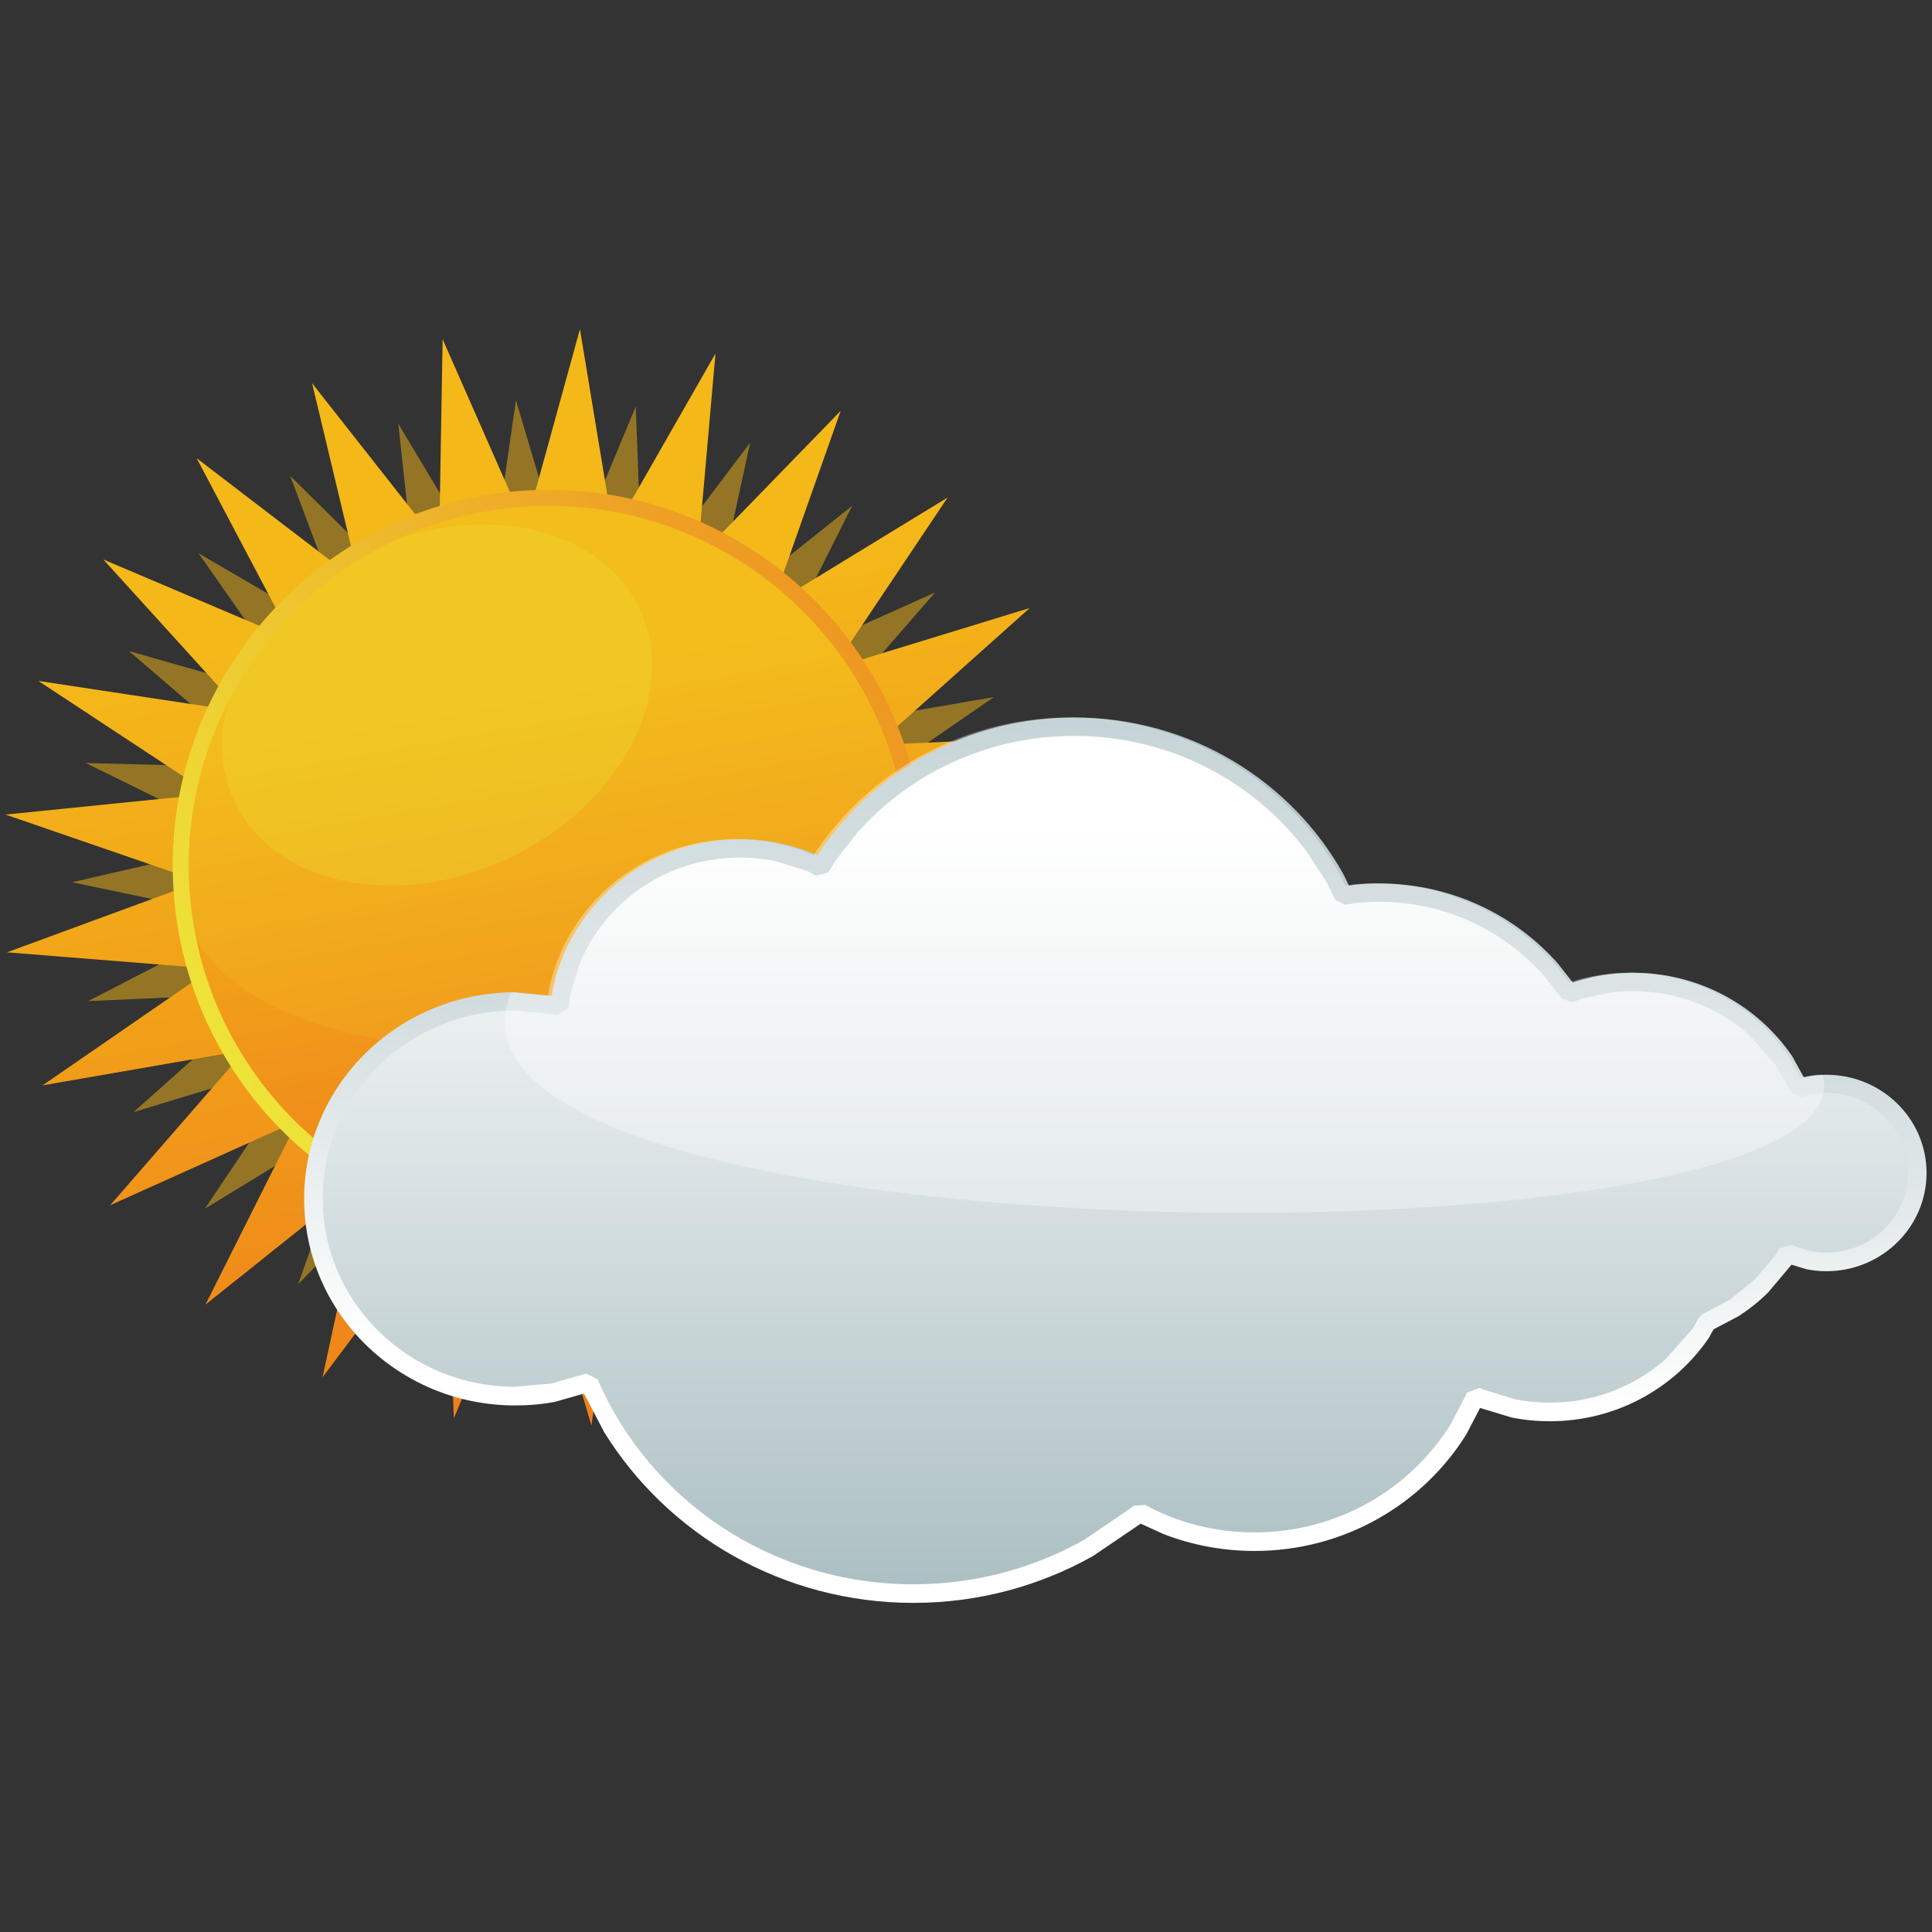 <?xml version="1.0" encoding="utf-8"?>
<!-- Generator: Adobe Illustrator 15.0.0, SVG Export Plug-In . SVG Version: 6.00 Build 0)  -->
<!DOCTYPE svg PUBLIC "-//W3C//DTD SVG 1.1//EN" "http://www.w3.org/Graphics/SVG/1.1/DTD/svg11.dtd">
<svg version="1.1" id="レイヤー_1" xmlns="http://www.w3.org/2000/svg" xmlns:xlink="http://www.w3.org/1999/xlink" x="0px"
	 y="0px" width="40px" height="40px" viewBox="0 0 40 40" enable-background="new 0 0 40 40" xml:space="preserve">
<rect x="0" y="0" width="40" height="40" fill="#333333" stroke="none"/>
<g>
	
		<linearGradient id="SVGID_1_" gradientUnits="userSpaceOnUse" x1="-275.897" y1="246.775" x2="-274.897" y2="246.775" gradientTransform="matrix(0 30.982 -30.982 0 7794.278 8559.222)">
		<stop  offset="0" style="stop-color:#FFFFFF"/>
		<stop  offset="1" style="stop-color:#83A0A6"/>
	</linearGradient>
	<path fill-rule="evenodd" clip-rule="evenodd" fill="url(#SVGID_1_)" d="M143.194,32.333c-3.971,0-7.38-2.365-8.837-5.734
		l-0.002-0.01l-0.969,0.275c-0.336,0.063-0.684,0.097-1.039,0.097c-3.029,0-5.488-2.408-5.488-5.375
		c0-2.966,2.459-5.373,5.488-5.373c0.377,0,0.75,0.038,1.105,0.109l0.104,0.026l0.068-0.434c0.461-2.207,2.458-3.869,4.849-3.869
		c0.684,0,1.334,0.135,1.926,0.381l0.268,0.142l0.215-0.347c1.451-2.103,3.912-3.487,6.695-3.487c3.064,0,5.734,1.674,7.102,4.139
		l0.227,0.462l0.338-0.051c0.209-0.021,0.418-0.033,0.633-0.033c2.131,0,4.016,1.062,5.127,2.673l0.047,0.074l0.27-0.097
		c0.465-0.142,0.961-0.218,1.471-0.218c1.709,0,3.215,0.848,4.104,2.137l0.422,0.759l0.234-0.071c0.162-0.033,0.328-0.049,0.5-0.049
		c1.365,0,2.475,1.085,2.475,2.422c0,1.338-1.109,2.425-2.475,2.425c-0.342,0-0.668-0.07-0.963-0.193l-0.098-0.049l-0.096,0.172
		c-0.354,0.518-0.811,0.963-1.336,1.311l-0.766,0.407l-0.164,0.299c-0.891,1.29-2.396,2.136-4.104,2.136
		c-0.684,0-1.336-0.135-1.926-0.381l-0.104-0.054l-0.031,0.081c-0.986,2.283-3.293,3.884-5.982,3.884
		c-1.121,0-2.176-0.276-3.096-0.767l-0.033-0.02l-0.061,0.057C147.634,31.528,145.509,32.333,143.194,32.333z"/>
	
		<linearGradient id="SVGID_2_" gradientUnits="userSpaceOnUse" x1="-275.14" y1="246.599" x2="-274.14" y2="246.599" gradientTransform="matrix(-1.006 25.942 -25.942 -1.006 6269.959 7386.426)">
		<stop  offset="0" style="stop-color:#83A0A6"/>
		<stop  offset="1" style="stop-color:#FFFFFF"/>
	</linearGradient>
	<path fill-rule="evenodd" clip-rule="evenodd" fill="url(#SVGID_2_)" d="M143.194,32.081c1.689,0,3.277-0.439,4.646-1.211
		l1.291-0.875l0.053-0.049l0.318-0.03c0.885,0.485,1.898,0.751,2.979,0.751c2.262,0,4.244-1.18,5.338-2.941l0.412-0.787l0.027-0.072
		l0.354-0.135l0.088,0.047l0.877,0.266c0.305,0.061,0.623,0.093,0.947,0.093c1.215,0,2.322-0.452,3.158-1.194l0.732-0.83
		l0.156-0.281l0.104-0.1l0.75-0.401l0.688-0.556l0.57-0.674l0.086-0.16l0.34-0.101l0.078,0.044l0.414,0.125
		c0.145,0.029,0.295,0.044,0.449,0.044c1.23,0,2.223-0.977,2.223-2.172c0-1.193-0.992-2.17-2.223-2.17l-0.447,0.044l-0.215,0.065
		l-0.293-0.118l-0.41-0.74l-0.734-0.832c-0.834-0.742-1.943-1.196-3.16-1.196c-0.242,0-0.482,0.019-0.715,0.055l-0.682,0.154
		l-0.26,0.092l-0.299-0.103l-0.041-0.065l-0.434-0.552c-1.088-1.23-2.693-2.011-4.484-2.011c-0.207,0-0.408,0.011-0.609,0.031
		l-0.324,0.048l-0.264-0.137l-0.223-0.455l-0.553-0.852c-1.422-1.91-3.727-3.154-6.326-3.154c-2.363,0-4.482,1.027-5.918,2.649
		l-0.57,0.731l-0.209,0.336l-0.332,0.09l-0.252-0.132l-0.877-0.267c-0.303-0.063-0.621-0.096-0.945-0.096
		c-1.99,0-3.687,1.211-4.372,2.913l-0.229,0.757l-0.066,0.421l-0.313,0.206l-0.094-0.024l-1.053-0.104
		c-2.895,0-5.236,2.3-5.236,5.121c0,2.823,2.342,5.123,5.236,5.123l0.986-0.091l0.953-0.27l0.305,0.149
		C136.007,29.776,139.325,32.081,143.194,32.081z M143.194,32.586c-3.564,0-6.688-1.858-8.417-4.644l-0.551-1.053l-0.771,0.217
		l-0.023,0.006c-0.35,0.065-0.715,0.1-1.084,0.1c-3.164,0-5.74-2.516-5.74-5.626c0-3.109,2.576-5.626,5.74-5.626l1,0.1l0.029-0.184
		c0.488-2.338,2.587-4.082,5.097-4.082c0.715,0,1.398,0.143,2.023,0.4l0.021,0.011l0.057,0.03l0.098-0.147
		c1.498-2.18,4.033-3.606,6.904-3.606c3.158,0,5.91,1.727,7.324,4.269l0.15,0.307l0.162-0.023c0.219-0.024,0.439-0.034,0.662-0.034
		c1.939,0,3.682,0.844,4.863,2.18l0.404,0.517l0.1-0.033c0.49-0.154,1.01-0.234,1.547-0.234c1.793,0,3.377,0.891,4.313,2.246
		l0.012,0.021l0.322,0.582l0.064-0.012c0.178-0.042,0.359-0.062,0.549-0.062c1.5,0,2.727,1.194,2.727,2.675
		c0,1.483-1.227,2.675-2.727,2.675c-0.188,0-0.371-0.017-0.549-0.054l-0.4-0.121l-0.635,0.754c-0.236,0.229-0.494,0.438-0.771,0.621
		l-0.02,0.015l-0.697,0.369l-0.131,0.234l-0.012,0.021c-0.938,1.354-2.521,2.244-4.311,2.244c-0.357,0-0.709-0.033-1.047-0.102
		l-0.857-0.26l-0.371,0.711c-1.186,1.91-3.328,3.183-5.768,3.183c-0.873,0-1.707-0.163-2.473-0.458l-0.625-0.285l-1.297,0.881
		C146.646,32.122,144.974,32.586,143.194,32.586z"/>
	<path opacity="0.345" fill-rule="evenodd" clip-rule="evenodd" fill="#FFFFFF" d="M132.248,15.96l0.998,0.1l0.029-0.184
		c0.488-2.338,2.59-4.082,5.099-4.082c0.715,0,1.398,0.143,2.02,0.4l0.021,0.011l0.059,0.03l0.098-0.147
		c1.498-2.18,4.035-3.606,6.906-3.606c3.158,0,5.908,1.727,7.322,4.269l0.15,0.307l0.162-0.023c0.221-0.024,0.439-0.034,0.662-0.034
		c1.939,0,3.684,0.844,4.865,2.18l0.404,0.517l0.098-0.033c0.494-0.154,1.012-0.234,1.551-0.234c1.789,0,3.373,0.891,4.309,2.246
		l0.012,0.021l0.324,0.582l0.063-0.012c0.178-0.042,0.361-0.062,0.551-0.062C169.448,23.649,129.082,23.416,132.248,15.96z"/>
</g>
<g>
	
		<linearGradient id="SVGID_3_" gradientUnits="userSpaceOnUse" x1="-277.002" y1="243.912" x2="-276.002" y2="243.912" gradientTransform="matrix(0 21.37 -21.37 0 5431.536 5924.652)">
		<stop  offset="0" style="stop-color:#FFFFFF"/>
		<stop  offset="1" style="stop-color:#4E9BBD"/>
	</linearGradient>
	<path fill-rule="evenodd" clip-rule="evenodd" fill="url(#SVGID_3_)" d="M214.438,23.1c-3.404,0-6.328-2.028-7.576-4.917
		l-0.004-0.009l-0.832,0.237c-0.287,0.054-0.584,0.083-0.889,0.083c-2.6,0-4.707-2.066-4.707-4.61s2.107-4.608,4.707-4.608
		c0.322,0,0.641,0.033,0.947,0.094l0.088,0.022l0.059-0.373c0.396-1.892,2.109-3.318,4.16-3.318c0.584,0,1.145,0.115,1.65,0.327
		l0.229,0.122l0.186-0.298c1.244-1.804,3.354-2.992,5.742-2.992c2.629,0,4.918,1.437,6.092,3.551l0.193,0.395l0.289-0.043
		c0.178-0.017,0.359-0.027,0.541-0.027c1.83,0,3.445,0.91,4.4,2.293l0.039,0.062l0.23-0.082c0.398-0.123,0.824-0.187,1.264-0.187
		c1.465,0,2.756,0.726,3.52,1.833l0.359,0.65l0.203-0.061c0.139-0.028,0.279-0.042,0.428-0.042c1.17,0,2.121,0.931,2.121,2.077
		c0,1.148-0.951,2.078-2.121,2.078c-0.293,0-0.572-0.058-0.824-0.163l-0.084-0.044l-0.082,0.149
		c-0.307,0.443-0.697,0.825-1.146,1.123l-0.658,0.35l-0.141,0.256c-0.764,1.105-2.055,1.832-3.518,1.832
		c-0.588,0-1.146-0.115-1.654-0.327l-0.088-0.046l-0.025,0.07c-0.846,1.957-2.826,3.331-5.133,3.331
		c-0.961,0-1.865-0.238-2.654-0.658l-0.027-0.016l-0.055,0.048C218.246,22.411,216.424,23.1,214.438,23.1z"/>
	
		<linearGradient id="SVGID_4_" gradientUnits="userSpaceOnUse" x1="-277.158" y1="243.627" x2="-276.159" y2="243.627" gradientTransform="matrix(-0.863 22.25 -22.25 -0.863 5401.364 6372.989)">
		<stop  offset="0" style="stop-color:#8DBDE5"/>
		<stop  offset="1" style="stop-color:#FFFFFF"/>
	</linearGradient>
	<path fill-rule="evenodd" clip-rule="evenodd" fill="url(#SVGID_4_)" d="M214.438,22.885c1.449,0,2.813-0.378,3.986-1.038
		l1.105-0.752l0.049-0.041l0.27-0.025c0.76,0.414,1.629,0.645,2.555,0.645c1.941,0,3.641-1.014,4.58-2.525l0.354-0.675l0.021-0.061
		l0.305-0.115l0.074,0.04l0.752,0.228c0.262,0.051,0.533,0.079,0.814,0.079c1.041,0,1.992-0.387,2.707-1.025l0.629-0.71l0.135-0.242
		l0.088-0.086l0.643-0.343l0.592-0.476l0.488-0.58l0.072-0.135l0.291-0.087l0.068,0.037l0.354,0.107
		c0.125,0.025,0.254,0.038,0.387,0.038c1.055,0,1.906-0.838,1.906-1.863c0-1.023-0.852-1.862-1.906-1.862l-0.383,0.039l-0.186,0.056
		l-0.25-0.101l-0.352-0.635l-0.631-0.715c-0.717-0.635-1.666-1.024-2.709-1.024c-0.209,0-0.414,0.015-0.615,0.046l-0.584,0.131
		l-0.223,0.08l-0.256-0.088l-0.037-0.055l-0.369-0.475c-0.934-1.055-2.313-1.724-3.85-1.724c-0.174,0-0.348,0.01-0.521,0.026
		l-0.275,0.042l-0.227-0.117l-0.193-0.391l-0.473-0.731c-1.221-1.638-3.195-2.703-5.426-2.703c-2.027,0-3.846,0.879-5.076,2.271
		l-0.488,0.626l-0.18,0.289l-0.283,0.077l-0.215-0.114l-0.754-0.228c-0.262-0.055-0.533-0.083-0.811-0.083
		c-1.707,0-3.164,1.04-3.75,2.499l-0.199,0.649l-0.055,0.361l-0.266,0.176l-0.082-0.021l-0.902-0.088
		c-2.486,0-4.492,1.972-4.492,4.392c0,2.421,2.006,4.394,4.492,4.394l0.844-0.079l0.818-0.232l0.262,0.13
		C208.273,20.907,211.121,22.885,214.438,22.885z M214.438,23.315c-3.055,0-5.736-1.592-7.217-3.98l-0.473-0.903l-0.662,0.187
		l-0.02,0.005c-0.301,0.056-0.613,0.084-0.93,0.084c-2.715,0-4.924-2.156-4.924-4.824c0-2.667,2.209-4.825,4.924-4.825l0.855,0.086
		l0.025-0.159c0.418-2.004,2.219-3.5,4.373-3.5c0.613,0,1.199,0.122,1.734,0.342l0.018,0.009l0.049,0.027l0.084-0.125
		c1.285-1.871,3.459-3.094,5.922-3.094c2.709,0,5.068,1.479,6.281,3.662l0.129,0.263l0.141-0.02c0.188-0.02,0.375-0.029,0.564-0.029
		c1.666,0,3.16,0.724,4.172,1.869l0.348,0.443l0.086-0.028c0.422-0.131,0.865-0.2,1.328-0.2c1.535,0,2.895,0.765,3.695,1.926
		l0.012,0.018l0.277,0.5l0.055-0.011c0.15-0.036,0.309-0.053,0.471-0.053c1.285,0,2.338,1.023,2.338,2.294s-1.053,2.294-2.338,2.294
		c-0.162,0-0.318-0.015-0.471-0.045l-0.344-0.105l-0.545,0.647c-0.201,0.197-0.422,0.376-0.66,0.532l-0.018,0.012l-0.598,0.318
		l-0.113,0.201l-0.01,0.018c-0.805,1.161-2.162,1.925-3.695,1.925c-0.309,0-0.609-0.029-0.9-0.088l-0.734-0.223l-0.318,0.611
		c-1.016,1.637-2.854,2.729-4.947,2.729c-0.748,0-1.463-0.14-2.121-0.393l-0.535-0.244l-1.111,0.755
		C217.398,22.92,215.965,23.315,214.438,23.315z"/>
	<path opacity="0.345" fill-rule="evenodd" clip-rule="evenodd" fill="#FFFFFF" d="M205.049,9.059l0.857,0.086l0.025-0.159
		c0.418-2.004,2.221-3.5,4.371-3.5c0.615,0,1.201,0.122,1.734,0.342l0.02,0.009l0.049,0.027l0.084-0.125
		c1.285-1.871,3.459-3.094,5.924-3.094c2.705,0,5.066,1.479,6.279,3.662l0.129,0.263l0.139-0.02c0.188-0.02,0.377-0.029,0.568-0.029
		c1.662,0,3.158,0.724,4.172,1.869l0.346,0.443l0.084-0.028c0.424-0.131,0.867-0.2,1.33-0.2c1.535,0,2.893,0.765,3.695,1.926
		l0.01,0.018l0.279,0.5l0.053-0.011c0.152-0.036,0.311-0.053,0.473-0.053C236.955,15.655,202.336,15.453,205.049,9.059z"/>
	<path opacity="0.463" fill-rule="evenodd" clip-rule="evenodd" fill="#4E9BBD" d="M221.281,29.813c-2.705,0-5.08-1.41-6.395-3.527
		l-0.418-0.801l-0.586,0.166l-0.016,0.004c-0.268,0.051-0.545,0.076-0.826,0.076c-2.402,0-4.361-1.91-4.361-4.275
		c0-2.215,1.719-4.034,3.916-4.252l0.369-0.017l0.002-0.005l0.021,0.002l0.053-0.002l0.684,0.068l0.023-0.133
		c0.369-1.776,1.967-3.102,3.873-3.102l0.033,0.004l0.041-0.004c0.545,0,1.064,0.109,1.537,0.305l0.004,0.002l0.055-0.082
		c1.139-1.657,3.064-2.741,5.248-2.741l0.035,0.002l0.039-0.002c2.4,0,4.49,1.311,5.566,3.244l0.107,0.224l0.053-0.009
		c0.168-0.017,0.334-0.027,0.502-0.027l0.037,0.003l0.041-0.003l2.086,10.85l-0.283,0.541c-0.9,1.451-2.527,2.418-4.383,2.418
		c-0.662,0-1.297-0.123-1.879-0.348l-0.475-0.217l-0.984,0.669C223.906,29.461,222.635,29.813,221.281,29.813z"/>
	
		<linearGradient id="SVGID_5_" gradientUnits="userSpaceOnUse" x1="-277.002" y1="243.912" x2="-276.002" y2="243.912" gradientTransform="matrix(0 21.37 -21.37 0 5440.02 5933.667)">
		<stop  offset="0" style="stop-color:#FFFFFF"/>
		<stop  offset="1" style="stop-color:#4E9BBD"/>
	</linearGradient>
	<path fill-rule="evenodd" clip-rule="evenodd" fill="url(#SVGID_5_)" d="M222.918,32.118c-3.404,0-6.328-2.028-7.578-4.918
		l-0.004-0.008l-0.83,0.236c-0.287,0.055-0.586,0.083-0.891,0.083c-2.6,0-4.707-2.065-4.707-4.61c0-2.543,2.107-4.607,4.707-4.607
		c0.324,0,0.643,0.032,0.949,0.094l0.088,0.022l0.059-0.373c0.395-1.892,2.107-3.317,4.158-3.317c0.586,0,1.145,0.115,1.652,0.327
		l0.229,0.121l0.184-0.298c1.246-1.803,3.355-2.991,5.744-2.991c2.627,0,4.916,1.437,6.09,3.551l0.193,0.395l0.289-0.043
		c0.18-0.018,0.359-0.028,0.545-0.028c1.828,0,3.443,0.911,4.396,2.292l0.039,0.064l0.232-0.084
		c0.398-0.121,0.824-0.186,1.262-0.186c1.465,0,2.756,0.726,3.52,1.832l0.361,0.651l0.201-0.061
		c0.139-0.029,0.281-0.043,0.428-0.043c1.172,0,2.121,0.93,2.121,2.077s-0.949,2.079-2.121,2.079c-0.293,0-0.572-0.059-0.824-0.164
		l-0.084-0.043l-0.082,0.148c-0.305,0.441-0.695,0.824-1.145,1.123l-0.658,0.35l-0.141,0.255c-0.764,1.106-2.055,1.832-3.52,1.832
		c-0.588,0-1.145-0.115-1.652-0.325l-0.09-0.047l-0.023,0.068c-0.848,1.959-2.828,3.332-5.135,3.332
		c-0.959,0-1.863-0.237-2.654-0.658l-0.027-0.016l-0.053,0.049C226.725,31.43,224.902,32.118,222.918,32.118z"/>
	
		<linearGradient id="SVGID_6_" gradientUnits="userSpaceOnUse" x1="-277.159" y1="243.628" x2="-276.159" y2="243.628" gradientTransform="matrix(-0.864 22.249 -22.249 -0.864 5409.313 6381.964)">
		<stop  offset="0" style="stop-color:#8DBDE5"/>
		<stop  offset="1" style="stop-color:#FFFFFF"/>
	</linearGradient>
	<path fill-rule="evenodd" clip-rule="evenodd" fill="url(#SVGID_6_)" d="M222.918,31.903c1.449,0,2.811-0.377,3.984-1.039
		l1.105-0.75l0.049-0.043l0.271-0.024c0.76,0.414,1.629,0.644,2.553,0.644c1.943,0,3.643-1.013,4.582-2.523l0.352-0.676l0.023-0.061
		l0.305-0.117l0.074,0.041l0.75,0.229c0.262,0.052,0.535,0.078,0.814,0.078c1.041,0,1.992-0.387,2.707-1.023l0.631-0.711
		l0.133-0.241l0.088-0.086l0.645-0.345l0.59-0.477l0.488-0.578l0.074-0.137l0.291-0.086l0.068,0.037l0.354,0.107
		c0.125,0.023,0.252,0.037,0.385,0.037c1.057,0,1.906-0.838,1.906-1.862c0-1.022-0.85-1.861-1.906-1.861l-0.383,0.038l-0.184,0.057
		l-0.252-0.103l-0.352-0.634l-0.631-0.714c-0.715-0.635-1.666-1.024-2.709-1.024c-0.209,0-0.414,0.015-0.613,0.045l-0.586,0.132
		l-0.223,0.079l-0.254-0.088l-0.035-0.054l-0.373-0.475c-0.932-1.055-2.311-1.724-3.846-1.724c-0.178,0-0.352,0.009-0.523,0.026
		l-0.277,0.041l-0.227-0.118l-0.193-0.39l-0.471-0.73c-1.223-1.638-3.197-2.705-5.426-2.705c-2.027,0-3.846,0.881-5.076,2.272
		l-0.49,0.626l-0.18,0.29l-0.283,0.076l-0.215-0.114l-0.752-0.229c-0.262-0.053-0.535-0.081-0.813-0.081
		c-1.705,0-3.162,1.038-3.75,2.499l-0.197,0.649l-0.057,0.361L214.6,18.62l-0.082-0.021l-0.902-0.09c-2.482,0-4.49,1.975-4.49,4.393
		c0,2.42,2.008,4.394,4.49,4.394l0.848-0.077l0.816-0.232l0.262,0.129C216.754,29.926,219.6,31.903,222.918,31.903z M222.918,32.335
		c-3.057,0-5.736-1.594-7.219-3.98l-0.473-0.906l-0.662,0.189l-0.02,0.004c-0.301,0.057-0.613,0.085-0.93,0.085
		c-2.713,0-4.924-2.157-4.924-4.825c0-2.666,2.211-4.824,4.924-4.824l0.857,0.085l0.025-0.158c0.42-2.006,2.219-3.502,4.371-3.502
		c0.613,0,1.199,0.123,1.734,0.344l0.02,0.009l0.049,0.027l0.082-0.127c1.287-1.869,3.461-3.092,5.924-3.092
		c2.707,0,5.068,1.48,6.281,3.661l0.127,0.264l0.141-0.02c0.189-0.02,0.377-0.031,0.568-0.031c1.662,0,3.158,0.726,4.172,1.87
		l0.344,0.444l0.086-0.028c0.422-0.132,0.867-0.2,1.328-0.2c1.537,0,2.896,0.764,3.699,1.925l0.01,0.019l0.277,0.498l0.055-0.009
		c0.15-0.036,0.307-0.053,0.469-0.053c1.285,0,2.338,1.022,2.338,2.293c0,1.272-1.053,2.295-2.338,2.295
		c-0.16,0-0.318-0.015-0.469-0.047l-0.344-0.103l-0.545,0.646c-0.201,0.198-0.422,0.375-0.66,0.532l-0.018,0.012l-0.6,0.318
		l-0.111,0.199l-0.01,0.02c-0.803,1.162-2.162,1.925-3.697,1.925c-0.307,0-0.607-0.03-0.898-0.087l-0.734-0.225l-0.318,0.611
		c-1.018,1.637-2.855,2.729-4.949,2.729c-0.746,0-1.461-0.139-2.119-0.393l-0.535-0.244l-1.113,0.754
		C225.877,31.938,224.445,32.335,222.918,32.335z"/>
	<path opacity="0.118" fill-rule="evenodd" clip-rule="evenodd" fill="#FFFFFF" d="M213.529,18.078l0.855,0.085l0.027-0.158
		c0.418-2.006,2.219-3.502,4.371-3.502c0.615,0,1.199,0.123,1.734,0.344l0.018,0.009l0.051,0.027l0.084-0.127
		c1.283-1.869,3.459-3.092,5.922-3.092c2.707,0,5.068,1.48,6.281,3.661L233,15.589l0.141-0.02c0.188-0.02,0.375-0.031,0.566-0.031
		c1.666,0,3.158,0.726,4.172,1.87l0.348,0.444l0.084-0.028c0.422-0.132,0.867-0.2,1.328-0.2c1.537,0,2.893,0.764,3.697,1.925
		l0.01,0.019l0.277,0.498l0.055-0.009c0.152-0.036,0.309-0.053,0.471-0.053C245.434,24.672,210.814,24.472,213.529,18.078z"/>
	<polygon fill-rule="evenodd" clip-rule="evenodd" fill="#8DBDE5" points="208.404,22.536 207.082,24.469 206.08,26.403 
		205.129,28.336 204.779,29.303 204.781,29.786 205.299,30.269 206.207,29.786 206.596,29.303 207.025,28.336 207.629,26.403 
		208.178,24.469 	"/>
	<polygon fill-rule="evenodd" clip-rule="evenodd" fill="#8DBDE5" points="205.996,18.773 204.24,21.78 202.805,24.79 
		201.42,27.799 200.857,29.303 200.752,30.054 201.16,30.809 202.176,30.054 202.676,29.303 203.318,27.799 204.354,24.79 
		205.336,21.78 	"/>
	<polygon fill-rule="evenodd" clip-rule="evenodd" fill="#D1E4F5" points="207,25.086 206.363,26.136 205.852,27.187 
		205.361,28.237 205.168,28.763 205.137,29.026 205.311,29.29 205.693,29.026 205.877,28.763 206.104,28.237 206.459,27.187 
		206.793,26.136 	"/>
	<polygon fill-rule="evenodd" clip-rule="evenodd" fill="#D1E4F5" points="203.215,24.743 202.58,25.793 202.068,26.844 
		201.58,27.896 201.383,28.419 201.354,28.683 201.527,28.946 201.912,28.683 202.094,28.419 202.32,27.896 202.674,26.844 
		203.008,25.793 	"/>
	<polygon fill-rule="evenodd" clip-rule="evenodd" fill="#8DBDE5" points="213.807,28.616 212.484,30.548 211.48,32.481 
		210.529,34.413 210.182,35.38 210.184,35.864 210.701,36.347 211.607,35.864 211.998,35.38 212.428,34.413 213.027,32.481 
		213.58,30.548 	"/>
	<polygon fill-rule="evenodd" clip-rule="evenodd" fill="#D1E4F5" points="212.4,31.165 211.766,32.215 211.254,33.266 
		210.764,34.315 210.568,34.842 210.541,35.104 210.713,35.368 211.096,35.104 211.279,34.842 211.506,34.315 211.859,33.266 
		212.193,32.215 	"/>
	<polygon fill-rule="evenodd" clip-rule="evenodd" fill="#8DBDE5" points="226.115,31.653 225.023,33.01 224.252,34.368 
		223.531,35.724 223.299,36.403 223.359,36.741 223.936,37.081 224.785,36.741 225.117,36.403 225.43,35.724 225.801,34.368 
		226.119,33.01 	"/>
	<polygon fill-rule="evenodd" clip-rule="evenodd" fill="#D1E4F5" points="225.016,33.444 224.504,34.181 224.119,34.92 
		223.756,35.657 223.623,36.024 223.625,36.209 223.83,36.394 224.182,36.209 224.334,36.024 224.496,35.657 224.725,34.92 
		224.932,34.181 	"/>
	<polygon fill-rule="evenodd" clip-rule="evenodd" fill="#8DBDE5" points="235.885,28.811 234.793,30.168 234.021,31.524 
		233.301,32.881 233.068,33.56 233.129,33.899 233.705,34.239 234.553,33.899 234.887,33.56 235.199,32.881 235.568,31.524 
		235.889,30.168 	"/>
	<polygon fill-rule="evenodd" clip-rule="evenodd" fill="#D1E4F5" points="234.785,30.601 234.275,31.338 233.889,32.075 
		233.523,32.812 233.393,33.182 233.395,33.366 233.6,33.552 233.949,33.366 234.102,33.182 234.266,32.812 234.494,32.075 
		234.701,31.338 	"/>
</g>
<g>
	
		<linearGradient id="SVGID_7_" gradientUnits="userSpaceOnUse" x1="-276.99" y1="231.037" x2="-275.99" y2="231.037" gradientTransform="matrix(0 21.944 -21.944 0 5459.574 6084.598)">
		<stop  offset="0" style="stop-color:#FFFFFF"/>
		<stop  offset="1" style="stop-color:#4E9BBD"/>
	</linearGradient>
	<path fill-rule="evenodd" clip-rule="evenodd" fill="url(#SVGID_7_)" d="M384.853,24.786c-3.496,0-6.499-2.084-7.78-5.049
		l-0.003-0.009l-0.854,0.243c-0.295,0.056-0.602,0.085-0.914,0.085c-2.669,0-4.834-2.121-4.834-4.735c0-2.61,2.165-4.73,4.834-4.73
		c0.333,0,0.66,0.033,0.975,0.095l0.09,0.024l0.062-0.383c0.405-1.943,2.163-3.407,4.27-3.407c0.602,0,1.175,0.119,1.695,0.336
		l0.235,0.124l0.188-0.305c1.278-1.852,3.444-3.071,5.898-3.071c2.699,0,5.048,1.474,6.253,3.645l0.2,0.407l0.298-0.046
		c0.182-0.018,0.368-0.028,0.556-0.028c1.878,0,3.536,0.934,4.517,2.354l0.041,0.064l0.236-0.084
		c0.41-0.125,0.847-0.192,1.298-0.192c1.504,0,2.829,0.747,3.612,1.881l0.37,0.669l0.207-0.062c0.145-0.029,0.29-0.043,0.441-0.043
		c1.202,0,2.178,0.954,2.178,2.133c0,1.178-0.976,2.133-2.178,2.133c-0.303,0-0.588-0.059-0.848-0.167l-0.086-0.045l-0.085,0.153
		c-0.313,0.454-0.714,0.846-1.176,1.153l-0.675,0.359l-0.146,0.262c-0.782,1.136-2.108,1.882-3.611,1.882
		c-0.604,0-1.177-0.118-1.696-0.336l-0.092-0.047l-0.027,0.071c-0.868,2.011-2.902,3.422-5.27,3.422
		c-0.987,0-1.916-0.245-2.727-0.678l-0.027-0.016l-0.056,0.049C388.761,24.079,386.89,24.786,384.853,24.786z"/>
	
		<linearGradient id="SVGID_8_" gradientUnits="userSpaceOnUse" x1="-277.625" y1="231.28" x2="-276.625" y2="231.28" gradientTransform="matrix(-0.886 22.846 -22.846 -0.886 5428.244 6544.446)">
		<stop  offset="0" style="stop-color:#8DBDE5"/>
		<stop  offset="1" style="stop-color:#FFFFFF"/>
	</linearGradient>
	<path fill-rule="evenodd" clip-rule="evenodd" fill="url(#SVGID_8_)" d="M384.853,24.565c1.488,0,2.887-0.388,4.093-1.068
		l1.135-0.77l0.049-0.044l0.28-0.024c0.778,0.425,1.672,0.66,2.622,0.66c1.994,0,3.738-1.039,4.703-2.592l0.362-0.693l0.023-0.062
		l0.311-0.12l0.078,0.041l0.771,0.234c0.27,0.054,0.548,0.082,0.836,0.082c1.068,0,2.045-0.398,2.779-1.052l0.646-0.729l0.138-0.249
		l0.09-0.088l0.662-0.352l0.605-0.489l0.502-0.596l0.076-0.139l0.298-0.088l0.071,0.037l0.361,0.111
		c0.128,0.025,0.26,0.038,0.397,0.038c1.084,0,1.957-0.86,1.957-1.912c0-1.05-0.873-1.912-1.957-1.912l-0.395,0.04l-0.188,0.056
		l-0.257-0.103l-0.363-0.652l-0.647-0.733c-0.733-0.653-1.71-1.053-2.78-1.053c-0.217,0-0.427,0.017-0.633,0.047l-0.599,0.137
		l-0.229,0.081l-0.264-0.092l-0.035-0.056l-0.382-0.487c-0.959-1.083-2.374-1.77-3.951-1.77c-0.181,0-0.357,0.008-0.535,0.026
		L395.2,8.274l-0.232-0.121l-0.197-0.401l-0.485-0.75c-1.254-1.681-3.283-2.777-5.571-2.777c-2.082,0-3.948,0.905-5.212,2.334
		l-0.504,0.642l-0.184,0.297l-0.293,0.079l-0.221-0.117l-0.771-0.236c-0.27-0.054-0.548-0.083-0.833-0.083
		c-1.752,0-3.248,1.066-3.852,2.566l-0.202,0.665l-0.059,0.372l-0.273,0.181l-0.082-0.021l-0.928-0.092
		c-2.551,0-4.611,2.025-4.611,4.509c0,2.486,2.061,4.513,4.611,4.513l0.868-0.08l0.84-0.238l0.269,0.132
		C378.522,22.534,381.446,24.565,384.853,24.565z M384.853,25.009c-3.139,0-5.89-1.637-7.413-4.09l-0.483-0.928l-0.681,0.193
		l-0.02,0.004c-0.309,0.059-0.629,0.088-0.955,0.088c-2.786,0-5.055-2.214-5.055-4.956c0-2.737,2.269-4.952,5.055-4.952l0.88,0.088
		l0.027-0.164c0.429-2.057,2.277-3.594,4.488-3.594c0.63,0,1.231,0.124,1.78,0.351l0.02,0.01l0.051,0.027l0.083-0.129
		c1.322-1.919,3.555-3.176,6.084-3.176c2.781,0,5.204,1.521,6.45,3.76l0.131,0.27l0.143-0.021c0.194-0.02,0.389-0.03,0.583-0.03
		c1.708,0,3.243,0.744,4.283,1.92l0.357,0.456l0.087-0.029c0.432-0.136,0.89-0.206,1.364-0.206c1.575,0,2.972,0.784,3.796,1.978
		l0.011,0.018l0.285,0.513l0.056-0.011c0.155-0.037,0.316-0.054,0.483-0.054c1.32,0,2.399,1.052,2.399,2.356
		c0,1.306-1.079,2.356-2.399,2.356c-0.165,0-0.327-0.015-0.483-0.048l-0.353-0.107l-0.56,0.664
		c-0.209,0.202-0.434,0.386-0.679,0.547l-0.019,0.012l-0.612,0.327l-0.116,0.205l-0.011,0.019c-0.825,1.193-2.22,1.977-3.795,1.977
		c-0.316,0-0.624-0.029-0.923-0.09l-0.756-0.229l-0.327,0.628c-1.044,1.681-2.931,2.802-5.079,2.802
		c-0.769,0-1.502-0.142-2.178-0.403l-0.55-0.25l-1.142,0.774C387.892,24.601,386.421,25.009,384.853,25.009z"/>
	<path opacity="0.345" fill-rule="evenodd" clip-rule="evenodd" fill="#FFFFFF" d="M375.212,10.369l0.879,0.088l0.028-0.164
		c0.429-2.057,2.277-3.594,4.487-3.594c0.632,0,1.232,0.124,1.781,0.351l0.019,0.01l0.051,0.027l0.086-0.129
		c1.32-1.919,3.553-3.176,6.083-3.176c2.78,0,5.203,1.521,6.448,3.76l0.132,0.27l0.143-0.021c0.193-0.02,0.388-0.03,0.582-0.03
		c1.71,0,3.245,0.744,4.285,1.92l0.356,0.456l0.086-0.029c0.434-0.136,0.892-0.206,1.364-0.206c1.577,0,2.973,0.784,3.797,1.978
		l0.011,0.018l0.284,0.513l0.057-0.011c0.156-0.037,0.317-0.054,0.483-0.054C407.974,17.14,372.425,16.935,375.212,10.369z"/>
	<path opacity="0.463" fill-rule="evenodd" clip-rule="evenodd" fill="#4E9BBD" d="M391.881,31.68
		c-2.779,0-5.218-1.448-6.567-3.623l-0.428-0.823l-0.604,0.172l-0.017,0.004c-0.274,0.052-0.559,0.078-0.847,0.078
		c-2.469,0-4.48-1.963-4.48-4.39c0-2.274,1.769-4.142,4.023-4.367l0.377-0.017l0.002-0.006l0.025,0.004l0.053-0.004l0.702,0.071
		l0.022-0.137c0.379-1.824,2.02-3.184,3.977-3.184l0.037,0.003l0.042-0.003c0.559,0,1.091,0.111,1.576,0.313l0.004,0.002
		l0.057-0.085c1.169-1.7,3.148-2.814,5.389-2.814l0.036,0.003l0.043-0.003c2.462,0,4.61,1.347,5.713,3.331l0.11,0.23l0.055-0.009
		c0.171-0.017,0.342-0.027,0.517-0.027l0.037,0.003l0.042-0.003l2.142,11.14l-0.29,0.556c-0.926,1.49-2.596,2.483-4.5,2.483
		c-0.681,0-1.333-0.125-1.93-0.357l-0.488-0.223l-1.011,0.687C394.575,31.319,393.271,31.68,391.881,31.68z"/>
	
		<linearGradient id="SVGID_9_" gradientUnits="userSpaceOnUse" x1="-276.99" y1="231.037" x2="-275.991" y2="231.037" gradientTransform="matrix(0 21.944 -21.944 0 5468.277 6093.848)">
		<stop  offset="0" style="stop-color:#FFFFFF"/>
		<stop  offset="1" style="stop-color:#4E9BBD"/>
	</linearGradient>
	<path fill-rule="evenodd" clip-rule="evenodd" fill="url(#SVGID_9_)" d="M393.56,34.047c-3.496,0-6.498-2.083-7.78-5.052
		l-0.004-0.006l-0.854,0.24c-0.294,0.057-0.602,0.086-0.914,0.086c-2.668,0-4.833-2.121-4.833-4.734c0-2.61,2.165-4.73,4.833-4.73
		c0.333,0,0.66,0.033,0.974,0.096l0.092,0.022l0.061-0.382c0.405-1.942,2.163-3.406,4.27-3.406c0.602,0,1.175,0.119,1.695,0.335
		l0.235,0.125l0.188-0.306c1.28-1.852,3.445-3.071,5.898-3.071c2.699,0,5.049,1.474,6.253,3.645l0.2,0.407l0.298-0.045
		c0.182-0.018,0.368-0.028,0.556-0.028c1.878,0,3.537,0.934,4.517,2.352l0.041,0.066l0.237-0.084
		c0.409-0.126,0.846-0.193,1.297-0.193c1.504,0,2.829,0.746,3.612,1.882l0.371,0.668l0.208-0.062
		c0.142-0.028,0.288-0.045,0.439-0.045c1.202,0,2.179,0.957,2.179,2.134c0,1.179-0.977,2.135-2.179,2.135
		c-0.302,0-0.587-0.06-0.848-0.169l-0.086-0.043l-0.085,0.152c-0.313,0.455-0.715,0.847-1.176,1.152l-0.675,0.359l-0.146,0.264
		c-0.783,1.135-2.109,1.879-3.612,1.879c-0.604,0-1.176-0.117-1.698-0.334l-0.09-0.047l-0.026,0.071
		c-0.869,2.009-2.902,3.42-5.271,3.42c-0.986,0-1.915-0.244-2.727-0.675l-0.027-0.018l-0.056,0.049
		C397.469,33.339,395.599,34.047,393.56,34.047z"/>
	
		<linearGradient id="SVGID_10_" gradientUnits="userSpaceOnUse" x1="-277.626" y1="231.281" x2="-276.626" y2="231.281" gradientTransform="matrix(-0.887 22.848 -22.848 -0.887 5437.146 6554.53)">
		<stop  offset="0" style="stop-color:#8DBDE5"/>
		<stop  offset="1" style="stop-color:#FFFFFF"/>
	</linearGradient>
	<path fill-rule="evenodd" clip-rule="evenodd" fill="url(#SVGID_10_)" d="M393.56,33.825c1.488,0,2.887-0.387,4.093-1.067
		l1.137-0.771l0.047-0.043l0.28-0.025c0.778,0.426,1.672,0.66,2.622,0.66c1.993,0,3.738-1.039,4.702-2.59l0.363-0.694l0.023-0.062
		l0.311-0.119l0.078,0.041l0.771,0.233c0.27,0.054,0.548,0.082,0.836,0.082c1.069,0,2.045-0.397,2.779-1.052l0.647-0.73l0.137-0.248
		l0.09-0.088L413.139,27l0.605-0.489l0.502-0.596l0.076-0.139l0.298-0.088l0.07,0.037l0.363,0.11
		c0.127,0.024,0.26,0.036,0.396,0.036c1.085,0,1.957-0.858,1.957-1.911c0-1.05-0.872-1.912-1.957-1.912l-0.394,0.04l-0.189,0.059
		l-0.257-0.105l-0.362-0.651l-0.648-0.733c-0.733-0.652-1.71-1.051-2.78-1.051c-0.216,0-0.427,0.015-0.633,0.046l-0.599,0.136
		l-0.23,0.083l-0.262-0.091l-0.035-0.057l-0.382-0.486c-0.957-1.084-2.374-1.771-3.951-1.771c-0.181,0-0.358,0.009-0.536,0.027
		l-0.284,0.042l-0.231-0.12l-0.198-0.401l-0.486-0.751c-1.253-1.681-3.282-2.776-5.57-2.776c-2.082,0-3.948,0.904-5.212,2.333
		l-0.504,0.643l-0.184,0.296l-0.292,0.079l-0.221-0.118l-0.771-0.234c-0.27-0.055-0.549-0.083-0.834-0.083
		c-1.753,0-3.246,1.066-3.852,2.564l-0.202,0.667l-0.058,0.372l-0.274,0.18l-0.082-0.02l-0.928-0.094c-2.551,0-4.61,2.026-4.61,4.51
		c0,2.486,2.06,4.513,4.61,4.513l0.868-0.08l0.84-0.239l0.269,0.135C387.229,31.796,390.153,33.825,393.56,33.825z M393.56,34.271
		c-3.139,0-5.89-1.638-7.413-4.091l-0.483-0.927l-0.681,0.191l-0.02,0.006c-0.309,0.058-0.629,0.086-0.955,0.086
		c-2.786,0-5.056-2.213-5.056-4.955c0-2.737,2.27-4.953,5.056-4.953l0.88,0.089l0.027-0.164c0.429-2.058,2.278-3.594,4.488-3.594
		c0.629,0,1.23,0.125,1.781,0.352l0.018,0.01l0.052,0.027l0.085-0.13c1.32-1.92,3.553-3.175,6.082-3.175
		c2.781,0,5.205,1.52,6.45,3.759l0.131,0.271l0.143-0.021c0.194-0.02,0.389-0.032,0.583-0.032c1.71,0,3.243,0.746,4.284,1.922
		l0.356,0.455l0.087-0.028c0.433-0.137,0.89-0.206,1.364-0.206c1.577,0,2.972,0.784,3.797,1.976l0.01,0.021l0.285,0.513l0.056-0.013
		c0.157-0.037,0.316-0.053,0.483-0.053c1.32,0,2.399,1.051,2.399,2.354c0,1.307-1.079,2.356-2.399,2.356
		c-0.165,0-0.326-0.016-0.483-0.047l-0.353-0.107l-0.56,0.664c-0.207,0.203-0.434,0.386-0.679,0.548l-0.017,0.01l-0.614,0.327
		l-0.115,0.206l-0.012,0.021c-0.823,1.191-2.22,1.977-3.795,1.977c-0.316,0-0.624-0.031-0.923-0.092l-0.756-0.229l-0.325,0.627
		c-1.046,1.682-2.932,2.803-5.081,2.803c-0.768,0-1.502-0.144-2.178-0.404l-0.55-0.25l-1.142,0.775
		C396.599,33.86,395.128,34.271,393.56,34.271z"/>
	<path opacity="0.337" fill-rule="evenodd" clip-rule="evenodd" fill="#FFFFFF" d="M383.919,19.628l0.88,0.089l0.027-0.164
		c0.43-2.058,2.277-3.594,4.487-3.594c0.632,0,1.232,0.125,1.781,0.352l0.02,0.01l0.052,0.027l0.084-0.13
		c1.32-1.92,3.554-3.175,6.083-3.175c2.78,0,5.203,1.52,6.448,3.759l0.133,0.271l0.144-0.021c0.191-0.02,0.384-0.032,0.582-0.032
		c1.708,0,3.243,0.746,4.283,1.922l0.357,0.455l0.085-0.028c0.436-0.137,0.892-0.206,1.366-0.206c1.577,0,2.971,0.784,3.794,1.976
		l0.012,0.021l0.284,0.513l0.057-0.013c0.156-0.037,0.317-0.053,0.483-0.053C416.682,26.399,381.132,26.194,383.919,19.628z"/>
	<path fill-rule="evenodd" clip-rule="evenodd" fill="#4E9BBD" d="M373.446,25.474l0.015-0.218l-0.202-0.08l0.196-0.095
		l-0.033-0.213l0.18,0.121l0.17-0.135l-0.016,0.215l0.201,0.08l-0.195,0.096l0.033,0.213l-0.18-0.12L373.446,25.474z
		 M373.555,26.464c0.171,0,0.332-0.035,0.479-0.098l0.009-0.004l-0.447-0.791l0.026-0.021l0.398,0.269L374,25.67l0.302,0.534
		l0.123-0.102c0.17-0.169,0.288-0.383,0.338-0.623l0.021-0.203l-0.826,0.064l0.427-0.206l-0.274-0.11l0.649-0.051l-0.069-0.222
		c-0.061-0.147-0.151-0.28-0.265-0.392l-0.113-0.096l-0.371,0.629l0.03-0.416l-0.255,0.201l0.338-0.572l-0.02-0.012
		c-0.147-0.063-0.309-0.098-0.479-0.098c-0.08,0-0.157,0.009-0.232,0.023l-0.215,0.061l0.336,0.593l-0.246-0.167l0.067,0.466
		l-0.42-0.741l-0.119,0.088c-0.22,0.199-0.364,0.475-0.396,0.785l-0.004,0.055l0.688-0.055l-0.18,0.088l0.447,0.176l-0.001,0.02
		l-0.936,0.075l0.004,0.017c0.058,0.28,0.21,0.526,0.423,0.701l0.039,0.027l0.469-0.797l-0.032,0.438l0.233-0.187l-0.409,0.697
		l0.062,0.028C373.264,26.437,373.406,26.464,373.555,26.464z M375.252,29.175l-0.28-0.118l0.255-0.606l-0.228-0.405l-0.282,0.674
		l-0.281-0.118l0.373-0.889l-0.236-0.416l-0.451,1.082l-0.28-0.117l0.543-1.298l-0.157-0.278l-0.047,0.027
		c-0.191,0.08-0.402,0.125-0.625,0.125c-0.193,0-0.38-0.035-0.552-0.098l-0.122-0.057l-0.16,0.271l0.57,1.281l-0.278,0.123
		l-0.48-1.082l-0.217,0.369l0.428,0.963l-0.278,0.123l-0.34-0.765l-0.28,0.478l0.249,0.559l-0.278,0.124l-0.159-0.36l-0.189,0.322
		l-0.26-0.155l0.198-0.337l-0.424,0.055l-0.037-0.302l0.655-0.083l0.235-0.402l-0.724,0.094l-0.038-0.301l0.956-0.123l0.241-0.412
		l-1.163,0.15l-0.038-0.301l1.396-0.178l0.154-0.264l-0.086-0.062c-0.277-0.228-0.477-0.549-0.552-0.914l-0.01-0.063l-0.312,0.025
		l-0.724,1.199l-0.259-0.156l0.61-1.014l-0.427,0.035l-0.545,0.9l-0.26-0.156l0.433-0.715l-0.554,0.043l-0.313,0.523l-0.261-0.156
		l0.204-0.338l-0.371,0.03l-0.025-0.304l0.391-0.028l-0.286-0.317l0.226-0.203l0.442,0.489l0.464-0.038l-0.49-0.539l0.223-0.205
		l0.649,0.715l0.476-0.039l-0.787-0.865l0.224-0.205l0.947,1.042l0.305-0.026l0.006-0.121c0.041-0.406,0.232-0.767,0.519-1.024
		l0.184-0.14l-0.168-0.295l-1.394-0.146l0.033-0.301l1.177,0.125l-0.211-0.375l-1.046-0.11l0.031-0.302l0.831,0.089l-0.274-0.483
		l-0.606-0.064l0.031-0.301l0.392,0.041l-0.183-0.322l0.263-0.15l0.193,0.34l0.165-0.392l0.278,0.116l-0.255,0.609l0.23,0.405
		l0.281-0.675l0.28,0.117l-0.373,0.891l0.235,0.416l0.454-1.082l0.278,0.117l-0.544,1.297l0.164,0.29l0.043-0.021
		c0.181-0.072,0.38-0.113,0.588-0.113c0.223,0,0.434,0.046,0.625,0.127l0.063,0.033l0.181-0.308l-0.568-1.28l0.276-0.123
		l0.481,1.082l0.218-0.369l-0.427-0.963l0.275-0.123l0.339,0.765l0.281-0.478l-0.248-0.559l0.277-0.123l0.16,0.359l0.188-0.32
		l0.261,0.152l-0.196,0.338l0.422-0.055l0.038,0.301l-0.655,0.084l-0.235,0.402l0.725-0.093l0.039,0.3l-0.956,0.123l-0.244,0.411
		l1.162-0.147l0.04,0.299l-1.396,0.179l-0.177,0.302l0.188,0.154c0.22,0.219,0.374,0.499,0.438,0.813l0.005,0.037l0.352-0.029
		l0.724-1.201l0.26,0.156l-0.613,1.017l0.429-0.036l0.545-0.9l0.258,0.156l-0.431,0.715l0.554-0.043l0.316-0.523l0.257,0.156
		l-0.203,0.336l0.371-0.027l0.023,0.303l-0.39,0.03l0.287,0.313l-0.225,0.205l-0.443-0.488l-0.465,0.037l0.491,0.539l-0.224,0.203
		l-0.649-0.713l-0.476,0.039l0.788,0.867l-0.224,0.203l-0.946-1.041l-0.34,0.027l-0.031,0.31c-0.064,0.312-0.219,0.593-0.438,0.812
		l-0.2,0.166l0.164,0.289l1.394,0.147l-0.032,0.302l-1.179-0.125l0.212,0.373l1.047,0.112l-0.033,0.301l-0.831-0.088l0.274,0.481
		l0.608,0.065l-0.032,0.302l-0.393-0.041l0.186,0.323l-0.263,0.15l-0.196-0.341L375.252,29.175z"/>
	<path fill-rule="evenodd" clip-rule="evenodd" fill="#4E9BBD" d="M382.865,32.754l0.009-0.117l-0.11-0.044l0.106-0.051
		l-0.018-0.117l0.098,0.066l0.092-0.072l-0.008,0.117l0.108,0.043l-0.105,0.052l0.017,0.114l-0.097-0.065L382.865,32.754z
		 M382.924,33.292c0.093,0,0.181-0.02,0.261-0.053l0.005-0.004l-0.242-0.428l0.015-0.011l0.215,0.146l-0.012-0.082l0.165,0.291
		l0.066-0.057c0.093-0.09,0.156-0.207,0.184-0.337l0.011-0.11l-0.448,0.035l0.23-0.111l-0.148-0.061l0.354-0.027l-0.038-0.121
		c-0.033-0.08-0.082-0.151-0.144-0.213l-0.062-0.052l-0.201,0.343l0.017-0.226l-0.139,0.108l0.184-0.312l-0.011-0.006
		c-0.08-0.034-0.168-0.052-0.261-0.052c-0.043,0-0.086,0.004-0.126,0.011l-0.116,0.034l0.183,0.32l-0.135-0.09l0.037,0.254
		l-0.228-0.404l-0.064,0.049c-0.119,0.107-0.199,0.258-0.216,0.426l-0.001,0.03l0.372-0.03l-0.097,0.047l0.242,0.098v0.008
		l-0.509,0.041l0.002,0.011c0.031,0.151,0.114,0.286,0.23,0.381l0.021,0.015l0.254-0.433l-0.018,0.238l0.128-0.101l-0.223,0.377
		l0.034,0.017C382.767,33.278,382.844,33.292,382.924,33.292z M383.846,34.764l-0.151-0.065l0.138-0.328l-0.125-0.221l-0.152,0.366
		l-0.151-0.063l0.201-0.483l-0.128-0.226l-0.245,0.586l-0.152-0.062l0.296-0.706l-0.086-0.15l-0.026,0.015
		c-0.104,0.044-0.219,0.069-0.339,0.069c-0.104,0-0.205-0.021-0.298-0.053l-0.066-0.033l-0.087,0.147l0.309,0.697l-0.151,0.067
		l-0.261-0.588l-0.117,0.199l0.23,0.523l-0.149,0.066l-0.185-0.414l-0.151,0.26l0.134,0.302l-0.15,0.067l-0.087-0.195l-0.102,0.174
		l-0.142-0.084l0.107-0.182l-0.229,0.027l-0.022-0.162l0.355-0.045l0.129-0.219l-0.394,0.051l-0.02-0.162l0.518-0.066l0.132-0.225
		l-0.631,0.08l-0.02-0.162l0.756-0.098l0.084-0.143l-0.047-0.032c-0.15-0.124-0.259-0.298-0.299-0.497l-0.006-0.034l-0.171,0.015
		l-0.391,0.65l-0.141-0.086l0.331-0.55l-0.231,0.019l-0.295,0.49l-0.143-0.086l0.234-0.389l-0.299,0.024l-0.171,0.283l-0.142-0.084
		l0.111-0.183l-0.202,0.016l-0.014-0.164l0.212-0.016l-0.155-0.172l0.122-0.109l0.24,0.264l0.252-0.02l-0.266-0.292l0.121-0.112
		l0.353,0.389l0.258-0.021l-0.428-0.472l0.122-0.11l0.513,0.563l0.166-0.013l0.004-0.067c0.022-0.219,0.126-0.414,0.281-0.555
		l0.1-0.074l-0.092-0.16l-0.756-0.082l0.019-0.162l0.639,0.068l-0.115-0.203l-0.568-0.06l0.019-0.164l0.45,0.048l-0.148-0.263
		l-0.329-0.034l0.018-0.164l0.213,0.023l-0.101-0.176l0.143-0.082l0.104,0.186l0.089-0.213l0.152,0.064l-0.139,0.33l0.125,0.219
		l0.153-0.365l0.151,0.064l-0.202,0.481l0.127,0.226l0.247-0.586l0.152,0.063l-0.295,0.705l0.088,0.156l0.021-0.012
		c0.101-0.039,0.207-0.061,0.32-0.061c0.12,0,0.235,0.023,0.339,0.068l0.035,0.019l0.098-0.167l-0.309-0.695l0.15-0.068l0.261,0.59
		l0.118-0.201l-0.232-0.521l0.151-0.068l0.183,0.414l0.153-0.258l-0.134-0.304l0.149-0.065l0.086,0.195l0.103-0.176l0.143,0.084
		l-0.107,0.184l0.229-0.029l0.021,0.162l-0.356,0.046l-0.127,0.219l0.394-0.051l0.021,0.161l-0.52,0.068l-0.132,0.223l0.631-0.079
		l0.021,0.161l-0.757,0.099l-0.098,0.162l0.103,0.084c0.119,0.119,0.204,0.271,0.239,0.44l0.001,0.021l0.19-0.015l0.394-0.651
		l0.141,0.084l-0.332,0.552l0.232-0.02l0.296-0.488l0.141,0.085l-0.235,0.386l0.301-0.022l0.171-0.283l0.14,0.084l-0.11,0.185
		l0.202-0.018l0.014,0.165l-0.212,0.017l0.155,0.17l-0.122,0.111l-0.24-0.265l-0.251,0.021l0.267,0.291l-0.123,0.111l-0.351-0.387
		l-0.26,0.021l0.428,0.472l-0.121,0.108l-0.515-0.563l-0.183,0.015l-0.017,0.167c-0.035,0.17-0.12,0.322-0.239,0.441l-0.109,0.09
		l0.089,0.156l0.758,0.082l-0.019,0.162l-0.639-0.068l0.116,0.203l0.565,0.061l-0.016,0.164l-0.452-0.049l0.148,0.263l0.33,0.035
		l-0.017,0.164l-0.214-0.024l0.102,0.176l-0.144,0.082l-0.106-0.185L383.846,34.764z"/>
	<path fill-rule="evenodd" clip-rule="evenodd" fill="#4E9BBD" d="M399.477,35.521l0.008-0.115l-0.109-0.045l0.105-0.052
		l-0.017-0.116l0.097,0.067l0.092-0.073l-0.008,0.117l0.109,0.043l-0.106,0.051l0.018,0.116l-0.097-0.065L399.477,35.521z
		 M399.535,36.058c0.093,0,0.18-0.018,0.26-0.051l0.005-0.003l-0.242-0.429l0.015-0.01l0.216,0.145l-0.013-0.081l0.165,0.29
		l0.066-0.057c0.092-0.09,0.156-0.207,0.183-0.336l0.013-0.111l-0.448,0.035l0.231-0.111l-0.149-0.061l0.353-0.027l-0.036-0.12
		c-0.035-0.08-0.084-0.151-0.146-0.213l-0.061-0.052l-0.201,0.34l0.016-0.223l-0.139,0.107l0.184-0.311l-0.011-0.006
		c-0.08-0.035-0.167-0.053-0.26-0.053c-0.043,0-0.085,0.004-0.125,0.012l-0.118,0.033l0.182,0.321l-0.134-0.091l0.038,0.254
		l-0.228-0.404l-0.065,0.049c-0.119,0.108-0.199,0.258-0.216,0.426v0.03l0.372-0.03l-0.098,0.047l0.242,0.098v0.009l-0.508,0.04
		l0.002,0.012c0.031,0.15,0.115,0.285,0.23,0.381l0.021,0.014l0.254-0.432l-0.018,0.237l0.127-0.101l-0.223,0.377l0.034,0.018
		C399.378,36.046,399.454,36.058,399.535,36.058z M400.456,37.53l-0.152-0.063l0.14-0.33l-0.124-0.219l-0.153,0.366l-0.152-0.065
		l0.201-0.481l-0.127-0.227l-0.246,0.587l-0.151-0.062l0.296-0.707l-0.088-0.149l-0.024,0.015c-0.105,0.043-0.219,0.067-0.339,0.067
		c-0.105,0-0.205-0.019-0.299-0.052l-0.066-0.032l-0.087,0.147l0.309,0.695l-0.15,0.067l-0.262-0.587l-0.117,0.199l0.23,0.523
		l-0.148,0.066l-0.184-0.416l-0.155,0.26l0.137,0.305l-0.151,0.066l-0.087-0.195l-0.102,0.174l-0.142-0.084l0.107-0.183
		l-0.229,0.028l-0.02-0.162l0.354-0.045l0.128-0.219l-0.393,0.051l-0.021-0.162l0.519-0.066l0.132-0.224l-0.63,0.079l-0.021-0.162
		l0.758-0.098l0.083-0.143l-0.046-0.031c-0.151-0.125-0.26-0.3-0.3-0.498l-0.006-0.033l-0.169,0.014l-0.392,0.65l-0.142-0.086
		l0.331-0.549l-0.23,0.018l-0.296,0.49l-0.141-0.086l0.234-0.388l-0.3,0.024l-0.172,0.283l-0.142-0.084l0.111-0.184l-0.202,0.016
		l-0.014-0.164l0.213-0.016l-0.155-0.172l0.121-0.109l0.241,0.264l0.252-0.02l-0.268-0.293l0.122-0.111l0.353,0.388l0.26-0.021
		l-0.43-0.471l0.121-0.111l0.514,0.565l0.167-0.013l0.003-0.067c0.021-0.22,0.127-0.415,0.281-0.556l0.1-0.074l-0.091-0.161
		l-0.757-0.08l0.019-0.164l0.638,0.069l-0.113-0.203l-0.568-0.061l0.018-0.164l0.45,0.049l-0.147-0.262l-0.33-0.035l0.017-0.164
		l0.213,0.023l-0.1-0.176l0.144-0.082l0.104,0.186l0.089-0.213l0.152,0.064l-0.139,0.33l0.125,0.22l0.154-0.366l0.151,0.063
		l-0.201,0.484L399,34.254l0.247-0.587l0.151,0.063l-0.295,0.703l0.09,0.158l0.022-0.012c0.098-0.039,0.207-0.061,0.319-0.061
		c0.12,0,0.233,0.024,0.339,0.068l0.034,0.018l0.098-0.166l-0.308-0.695l0.148-0.067l0.263,0.589l0.117-0.201l-0.232-0.521
		l0.151-0.067l0.184,0.414l0.152-0.26l-0.134-0.302l0.149-0.066l0.087,0.193l0.101-0.174l0.145,0.084l-0.11,0.184l0.231-0.029
		l0.021,0.163l-0.355,0.045l-0.127,0.218l0.393-0.049l0.02,0.161l-0.519,0.067l-0.132,0.224l0.632-0.08l0.021,0.162l-0.758,0.097
		l-0.097,0.164l0.104,0.084c0.116,0.118,0.201,0.271,0.236,0.44l0.002,0.021l0.191-0.016l0.393-0.65l0.142,0.084l-0.333,0.551
		l0.232-0.02l0.295-0.488l0.142,0.084l-0.234,0.388l0.3-0.022l0.17-0.285l0.142,0.084l-0.11,0.186l0.201-0.018l0.013,0.164
		l-0.212,0.018l0.156,0.171l-0.122,0.11l-0.241-0.264l-0.25,0.02l0.267,0.291l-0.121,0.111l-0.354-0.387l-0.258,0.02l0.427,0.471
		l-0.122,0.111l-0.513-0.563l-0.184,0.015l-0.018,0.166c-0.035,0.17-0.12,0.323-0.236,0.441l-0.11,0.09l0.088,0.157l0.758,0.081
		l-0.018,0.162l-0.641-0.067l0.116,0.202l0.567,0.061l-0.018,0.164l-0.449-0.05l0.147,0.265l0.329,0.033l-0.017,0.163l-0.212-0.022
		l0.1,0.177l-0.144,0.082l-0.106-0.185L400.456,37.53z"/>
	<path fill-rule="evenodd" clip-rule="evenodd" fill="#4E9BBD" d="M407.278,33.508l0.009-0.118l-0.11-0.043l0.106-0.051
		l-0.017-0.116l0.097,0.065l0.092-0.071l-0.009,0.116l0.11,0.044l-0.105,0.051l0.017,0.116l-0.098-0.066L407.278,33.508z
		 M407.338,34.045c0.092,0,0.18-0.017,0.26-0.052l0.005-0.004l-0.241-0.428l0.014-0.012l0.216,0.146l-0.013-0.08l0.166,0.289
		l0.065-0.056c0.093-0.092,0.156-0.208,0.184-0.338l0.011-0.11l-0.447,0.035l0.23-0.111l-0.149-0.06l0.354-0.028l-0.039-0.119
		c-0.033-0.08-0.082-0.152-0.144-0.213l-0.061-0.053l-0.201,0.342l0.016-0.227l-0.139,0.109l0.185-0.311l-0.012-0.006
		c-0.08-0.034-0.168-0.053-0.26-0.053c-0.043,0-0.086,0.005-0.127,0.012l-0.116,0.034l0.183,0.319l-0.135-0.09l0.037,0.252
		l-0.229-0.401l-0.063,0.047c-0.119,0.11-0.199,0.259-0.216,0.427l-0.002,0.031l0.373-0.031l-0.097,0.049l0.242,0.096l-0.001,0.01
		l-0.507,0.04l0.001,0.01c0.032,0.151,0.114,0.285,0.229,0.382l0.021,0.014l0.255-0.433l-0.018,0.239l0.127-0.102l-0.222,0.377
		l0.034,0.016C407.18,34.03,407.257,34.045,407.338,34.045z M408.258,35.518l-0.151-0.063l0.139-0.33l-0.124-0.221l-0.152,0.367
		l-0.152-0.064l0.201-0.482l-0.128-0.227l-0.245,0.588l-0.152-0.064l0.297-0.703l-0.087-0.152l-0.025,0.016
		c-0.104,0.043-0.22,0.068-0.339,0.068c-0.106,0-0.207-0.02-0.3-0.053l-0.065-0.031l-0.087,0.146l0.309,0.696l-0.151,0.067
		l-0.261-0.59l-0.117,0.201l0.23,0.522l-0.148,0.067l-0.186-0.416l-0.152,0.26l0.136,0.303l-0.151,0.068l-0.087-0.195l-0.102,0.175
		l-0.143-0.084l0.108-0.183l-0.23,0.029l-0.02-0.164l0.356-0.045l0.128-0.218l-0.394,0.05l-0.021-0.162l0.518-0.067l0.132-0.224
		l-0.63,0.08l-0.021-0.162l0.757-0.097l0.083-0.144l-0.047-0.032c-0.15-0.124-0.261-0.298-0.298-0.496l-0.007-0.034l-0.17,0.014
		l-0.392,0.65l-0.142-0.085l0.332-0.55l-0.23,0.02l-0.297,0.488l-0.142-0.085l0.235-0.388l-0.301,0.023l-0.17,0.283l-0.142-0.084
		l0.11-0.184l-0.201,0.017l-0.014-0.164l0.212-0.019l-0.154-0.17l0.121-0.11l0.24,0.265l0.253-0.02l-0.267-0.293l0.122-0.11
		l0.352,0.388l0.259-0.021l-0.429-0.472l0.121-0.11l0.514,0.565l0.166-0.014l0.004-0.066c0.022-0.221,0.127-0.416,0.281-0.557
		l0.099-0.074l-0.091-0.16l-0.756-0.08l0.019-0.164l0.639,0.068l-0.114-0.203l-0.569-0.061l0.018-0.162l0.451,0.047l-0.147-0.262
		l-0.331-0.035l0.019-0.162l0.213,0.021l-0.101-0.175l0.144-0.082l0.104,0.186l0.089-0.212l0.152,0.062l-0.138,0.332l0.125,0.22
		l0.152-0.366l0.152,0.063l-0.203,0.484l0.127,0.225l0.247-0.586l0.152,0.063l-0.295,0.704l0.089,0.157l0.021-0.012
		c0.1-0.039,0.207-0.061,0.32-0.061c0.119,0,0.234,0.025,0.339,0.068l0.034,0.019l0.098-0.167l-0.308-0.695l0.149-0.066l0.262,0.588
		l0.117-0.201l-0.232-0.521l0.15-0.067l0.185,0.415l0.153-0.26l-0.135-0.303l0.149-0.066l0.086,0.195l0.103-0.175l0.143,0.084
		l-0.109,0.183l0.23-0.03l0.021,0.165l-0.355,0.045l-0.128,0.217l0.393-0.05l0.021,0.163l-0.519,0.066l-0.132,0.225l0.63-0.082
		l0.023,0.162l-0.759,0.098l-0.097,0.164l0.103,0.084c0.119,0.118,0.204,0.27,0.237,0.441l0.004,0.019l0.19-0.015l0.394-0.652
		l0.141,0.085l-0.333,0.552l0.233-0.019l0.295-0.489l0.141,0.084l-0.234,0.389l0.3-0.023l0.171-0.285l0.141,0.085l-0.11,0.183
		l0.201-0.015l0.014,0.163l-0.213,0.018l0.155,0.172l-0.121,0.109l-0.241-0.264l-0.251,0.018l0.268,0.293l-0.122,0.111l-0.352-0.386
		l-0.26,0.021l0.428,0.469l-0.121,0.111l-0.515-0.564l-0.184,0.016l-0.018,0.167c-0.033,0.17-0.118,0.323-0.237,0.438l-0.108,0.093
		l0.088,0.157l0.756,0.08l-0.017,0.162l-0.639-0.066l0.114,0.201l0.568,0.062l-0.017,0.164l-0.452-0.05l0.149,0.264l0.329,0.034
		l-0.017,0.163l-0.213-0.023l0.1,0.178l-0.143,0.082l-0.106-0.187L408.258,35.518z"/>
</g>
<g>
	
		<linearGradient id="SVGID_11_" gradientUnits="userSpaceOnUse" x1="-283.437" y1="244.82" x2="-282.437" y2="244.82" gradientTransform="matrix(0.808 -14.245 14.245 0.808 -2960.313 -4210.952)">
		<stop  offset="0" style="stop-color:#69838A"/>
		<stop  offset="1" style="stop-color:#83A0A6"/>
	</linearGradient>
	<path fill-rule="evenodd" clip-rule="evenodd" fill="url(#SVGID_11_)" d="M293.843,24.048c-3.508,0-6.521-2.09-7.809-5.068
		l-0.004-0.007l-0.855,0.244c-0.295,0.056-0.604,0.085-0.918,0.085c-2.676,0-4.85-2.128-4.85-4.75c0-2.621,2.174-4.748,4.85-4.748
		c0.334,0,0.664,0.033,0.977,0.096l0.092,0.023l0.061-0.384c0.408-1.95,2.172-3.418,4.285-3.418c0.604,0,1.18,0.119,1.701,0.336
		l0.236,0.125l0.189-0.306c1.285-1.859,3.457-3.083,5.92-3.083c2.707,0,5.064,1.482,6.273,3.66l0.199,0.408l0.299-0.046
		c0.186-0.018,0.369-0.029,0.561-0.029c1.883,0,3.547,0.938,4.531,2.363l0.041,0.066l0.238-0.087
		c0.41-0.125,0.848-0.192,1.299-0.192c1.51,0,2.842,0.748,3.625,1.888l0.373,0.671l0.209-0.063c0.143-0.028,0.289-0.043,0.441-0.043
		c1.207,0,2.186,0.958,2.186,2.14c0,1.181-0.979,2.141-2.186,2.141c-0.303,0-0.59-0.06-0.85-0.168l-0.086-0.045l-0.088,0.154
		c-0.311,0.455-0.715,0.849-1.18,1.156l-0.676,0.36l-0.146,0.264c-0.785,1.14-2.117,1.889-3.625,1.889
		c-0.604,0-1.18-0.12-1.701-0.336l-0.094-0.049l-0.023,0.072c-0.873,2.017-2.914,3.432-5.289,3.432c-0.99,0-1.922-0.245-2.738-0.679
		l-0.027-0.017l-0.055,0.05C297.765,23.338,295.888,24.048,293.843,24.048z"/>
	
		<linearGradient id="SVGID_12_" gradientUnits="userSpaceOnUse" x1="-277.062" y1="245.715" x2="-276.062" y2="245.715" gradientTransform="matrix(-0.889 22.926 -22.926 -0.889 5686.38 6566.457)">
		<stop  offset="0" style="stop-color:#83A0A6"/>
		<stop  offset="1" style="stop-color:#FFFFFF"/>
	</linearGradient>
	<path fill-rule="evenodd" clip-rule="evenodd" fill="url(#SVGID_12_)" d="M293.843,23.827c1.494,0,2.896-0.39,4.105-1.071
		l1.141-0.772l0.049-0.045l0.279-0.025c0.781,0.428,1.678,0.664,2.633,0.664c2,0,3.75-1.045,4.717-2.602l0.365-0.695l0.021-0.063
		l0.314-0.119l0.078,0.041l0.773,0.234c0.27,0.054,0.551,0.082,0.838,0.082c1.074,0,2.055-0.398,2.789-1.054l0.65-0.733l0.139-0.249
		l0.088-0.09l0.664-0.353l0.609-0.491l0.504-0.596l0.074-0.141l0.301-0.088l0.07,0.039l0.363,0.11
		c0.129,0.024,0.262,0.038,0.398,0.038c1.088,0,1.965-0.863,1.965-1.919c0-1.054-0.877-1.918-1.965-1.918l-0.395,0.039l-0.189,0.057
		l-0.26-0.104l-0.363-0.654l-0.648-0.735c-0.738-0.656-1.717-1.056-2.793-1.056c-0.215,0-0.426,0.015-0.631,0.047l-0.602,0.137
		l-0.232,0.081l-0.262-0.092l-0.037-0.056l-0.383-0.49c-0.961-1.086-2.381-1.775-3.963-1.775c-0.184,0-0.359,0.009-0.539,0.027
		l-0.285,0.042l-0.234-0.121l-0.197-0.401l-0.486-0.754c-1.258-1.687-3.295-2.786-5.59-2.786c-2.09,0-3.963,0.906-5.232,2.34
		l-0.504,0.645l-0.186,0.299l-0.291,0.079l-0.223-0.118l-0.773-0.236c-0.273-0.054-0.551-0.084-0.838-0.084
		c-1.758,0-3.258,1.071-3.863,2.574l-0.205,0.67l-0.057,0.372l-0.275,0.181l-0.082-0.02l-0.932-0.094
		c-2.561,0-4.627,2.034-4.627,4.527c0,2.494,2.066,4.527,4.627,4.527l0.871-0.08l0.842-0.24l0.271,0.134
		C287.491,21.788,290.423,23.827,293.843,23.827z M293.843,24.272c-3.148,0-5.91-1.643-7.439-4.104l-0.486-0.931l-0.682,0.193
		l-0.02,0.005c-0.311,0.058-0.631,0.087-0.959,0.087c-2.795,0-5.072-2.222-5.072-4.971c0-2.748,2.277-4.971,5.072-4.971l0.883,0.088
		l0.027-0.164c0.43-2.066,2.287-3.607,4.504-3.607c0.633,0,1.236,0.126,1.787,0.354l0.02,0.01l0.049,0.027l0.086-0.13
		c1.326-1.926,3.566-3.187,6.105-3.187c2.789,0,5.221,1.525,6.471,3.772l0.131,0.272l0.145-0.02
		c0.193-0.022,0.389-0.032,0.586-0.032c1.715,0,3.254,0.747,4.297,1.926l0.359,0.458l0.086-0.029
		c0.436-0.136,0.893-0.206,1.367-0.206c1.584,0,2.982,0.787,3.811,1.984l0.012,0.019l0.285,0.514l0.057-0.011
		c0.156-0.036,0.318-0.054,0.484-0.054c1.324,0,2.408,1.055,2.408,2.364c0,1.31-1.084,2.363-2.408,2.363
		c-0.166,0-0.328-0.014-0.484-0.047l-0.354-0.107l-0.563,0.666c-0.207,0.203-0.436,0.388-0.68,0.549l-0.018,0.012l-0.617,0.328
		l-0.115,0.207l-0.012,0.018c-0.826,1.197-2.227,1.984-3.809,1.984c-0.316,0-0.627-0.031-0.926-0.09l-0.756-0.231l-0.33,0.629
		c-1.047,1.687-2.939,2.813-5.096,2.813c-0.771,0-1.508-0.144-2.186-0.404l-0.553-0.252l-1.145,0.777
		C296.892,23.862,295.417,24.272,293.843,24.272z"/>
	<path opacity="0.345" fill-rule="evenodd" clip-rule="evenodd" fill="#FFFFFF" d="M284.169,9.581l0.883,0.088l0.027-0.164
		c0.43-2.066,2.285-3.607,4.504-3.607c0.633,0,1.234,0.126,1.785,0.354l0.02,0.01l0.051,0.027l0.086-0.13
		c1.324-1.926,3.566-3.187,6.104-3.187c2.789,0,5.221,1.525,6.471,3.772l0.133,0.272l0.145-0.02
		c0.191-0.022,0.387-0.032,0.584-0.032c1.715,0,3.254,0.747,4.299,1.926l0.357,0.458l0.086-0.029
		c0.436-0.136,0.895-0.206,1.369-0.206c1.584,0,2.982,0.787,3.811,1.984l0.01,0.019l0.285,0.514l0.057-0.011
		c0.156-0.036,0.318-0.054,0.484-0.054C317.044,16.375,281.372,16.169,284.169,9.581z"/>
	<path opacity="0.463" fill-rule="evenodd" clip-rule="evenodd" fill="#3A3A3E" d="M300.894,30.967
		c-2.787,0-5.234-1.455-6.588-3.636l-0.432-0.825l-0.604,0.171l-0.018,0.004c-0.275,0.053-0.561,0.079-0.85,0.079
		c-2.477,0-4.496-1.97-4.496-4.405c0-2.281,1.773-4.157,4.037-4.381l0.379-0.02v-0.005l0.027,0.005l0.053-0.005l0.705,0.072
		l0.021-0.138c0.383-1.829,2.027-3.195,3.992-3.195l0.035,0.003l0.041-0.003c0.563,0,1.096,0.111,1.584,0.313l0.004,0.002
		l0.057-0.084c1.174-1.707,3.158-2.826,5.408-2.826l0.035,0.005l0.043-0.005c2.471,0,4.625,1.352,5.732,3.344l0.111,0.23
		l0.055-0.007c0.172-0.019,0.344-0.029,0.518-0.029l0.039,0.003l0.039-0.003l2.15,11.179l-0.291,0.557
		c-0.928,1.496-2.605,2.494-4.518,2.494c-0.682,0-1.334-0.127-1.936-0.359l-0.488-0.225l-1.016,0.689
		C303.597,30.603,302.29,30.967,300.894,30.967z"/>
	
		<linearGradient id="SVGID_13_" gradientUnits="userSpaceOnUse" x1="-283.438" y1="244.818" x2="-282.438" y2="244.818" gradientTransform="matrix(0.809 -14.243 14.243 0.809 -2950.803 -4201.347)">
		<stop  offset="0" style="stop-color:#69838A"/>
		<stop  offset="1" style="stop-color:#83A0A6"/>
	</linearGradient>
	<path fill-rule="evenodd" clip-rule="evenodd" fill="url(#SVGID_13_)" d="M302.579,33.341c-3.508,0-6.521-2.092-7.809-5.068
		l-0.002-0.007l-0.855,0.243c-0.297,0.055-0.605,0.085-0.918,0.085c-2.678,0-4.852-2.127-4.852-4.751
		c0-2.619,2.174-4.748,4.852-4.748c0.334,0,0.662,0.035,0.977,0.098l0.092,0.022l0.061-0.383c0.408-1.951,2.172-3.419,4.283-3.419
		c0.604,0,1.18,0.12,1.703,0.336l0.236,0.126l0.188-0.307c1.283-1.859,3.457-3.082,5.92-3.082c2.707,0,5.066,1.48,6.275,3.658
		l0.199,0.408l0.299-0.045c0.184-0.018,0.369-0.028,0.559-0.028c1.885,0,3.549,0.937,4.531,2.361l0.041,0.066l0.238-0.086
		c0.412-0.126,0.85-0.193,1.301-0.193c1.508,0,2.84,0.749,3.627,1.889l0.371,0.671l0.209-0.063c0.143-0.028,0.287-0.045,0.441-0.045
		c1.205,0,2.186,0.961,2.186,2.141c0,1.184-0.98,2.143-2.186,2.143c-0.303,0-0.59-0.06-0.852-0.17l-0.086-0.043l-0.084,0.153
		c-0.314,0.456-0.717,0.851-1.182,1.157l-0.678,0.359l-0.145,0.264c-0.787,1.14-2.117,1.888-3.625,1.888
		c-0.605,0-1.18-0.118-1.703-0.336l-0.092-0.048l-0.027,0.072c-0.871,2.017-2.91,3.432-5.287,3.432c-0.99,0-1.922-0.245-2.736-0.68
		l-0.027-0.016l-0.055,0.051C306.503,32.629,304.626,33.341,302.579,33.341z"/>
	
		<linearGradient id="SVGID_14_" gradientUnits="userSpaceOnUse" x1="-277.064" y1="245.715" x2="-276.064" y2="245.715" gradientTransform="matrix(-0.889 22.927 -22.927 -0.889 5695.354 6576.045)">
		<stop  offset="0" style="stop-color:#83A0A6"/>
		<stop  offset="1" style="stop-color:#FFFFFF"/>
	</linearGradient>
	<path fill-rule="evenodd" clip-rule="evenodd" fill="url(#SVGID_14_)" d="M302.579,33.118c1.492,0,2.896-0.39,4.105-1.07
		l1.141-0.773l0.049-0.044l0.281-0.026c0.781,0.429,1.678,0.666,2.631,0.666c2,0,3.75-1.045,4.719-2.602l0.363-0.695l0.023-0.063
		l0.314-0.12l0.076,0.042l0.773,0.235c0.27,0.054,0.551,0.082,0.84,0.082c1.072,0,2.051-0.4,2.789-1.055l0.648-0.734l0.139-0.25
		l0.09-0.088l0.664-0.354l0.607-0.49l0.504-0.597l0.078-0.14l0.297-0.09l0.07,0.039l0.365,0.11c0.129,0.024,0.26,0.038,0.398,0.038
		c1.088,0,1.963-0.863,1.963-1.92c0-1.053-0.875-1.918-1.963-1.918l-0.396,0.04l-0.189,0.058l-0.258-0.105l-0.363-0.652l-0.65-0.736
		c-0.736-0.655-1.715-1.056-2.791-1.056c-0.215,0-0.428,0.016-0.633,0.048l-0.602,0.135l-0.23,0.082l-0.264-0.091l-0.035-0.057
		l-0.383-0.489c-0.961-1.086-2.383-1.777-3.965-1.777c-0.182,0-0.359,0.01-0.537,0.027l-0.285,0.044l-0.234-0.121l-0.199-0.402
		l-0.486-0.754c-1.258-1.687-3.293-2.787-5.59-2.787c-2.09,0-3.963,0.908-5.232,2.341l-0.504,0.646l-0.184,0.297l-0.293,0.08
		l-0.223-0.117l-0.775-0.237c-0.268-0.054-0.549-0.083-0.836-0.083c-1.758,0-3.258,1.07-3.863,2.574l-0.203,0.669l-0.059,0.373
		l-0.273,0.18l-0.084-0.02l-0.93-0.093c-2.561,0-4.627,2.033-4.627,4.525c0,2.496,2.066,4.529,4.627,4.529l0.871-0.08l0.842-0.24
		l0.27,0.134C296.228,31.081,299.161,33.118,302.579,33.118z M302.579,33.563c-3.148,0-5.91-1.641-7.438-4.102l-0.486-0.934
		l-0.684,0.194l-0.018,0.005c-0.311,0.059-0.633,0.088-0.959,0.088c-2.797,0-5.072-2.222-5.072-4.973c0-2.747,2.275-4.97,5.072-4.97
		l0.883,0.088l0.025-0.163c0.434-2.066,2.285-3.608,4.504-3.608c0.633,0,1.236,0.126,1.789,0.354l0.018,0.01l0.051,0.027l0.086-0.13
		c1.324-1.927,3.566-3.187,6.104-3.187c2.789,0,5.223,1.526,6.471,3.773l0.133,0.272l0.143-0.021
		c0.195-0.022,0.391-0.031,0.586-0.031c1.715,0,3.254,0.747,4.299,1.926l0.355,0.457l0.088-0.028
		c0.436-0.136,0.895-0.207,1.369-0.207c1.584,0,2.984,0.788,3.811,1.985l0.01,0.02l0.287,0.514l0.055-0.012
		c0.158-0.037,0.318-0.053,0.486-0.053c1.322,0,2.408,1.055,2.408,2.361c0,1.311-1.086,2.365-2.408,2.365
		c-0.166,0-0.328-0.016-0.486-0.047l-0.352-0.107l-0.564,0.665c-0.205,0.204-0.434,0.388-0.678,0.55l-0.02,0.012l-0.615,0.326
		l-0.115,0.207l-0.012,0.02c-0.828,1.197-2.229,1.984-3.809,1.984c-0.318,0-0.627-0.031-0.926-0.091l-0.758-0.229l-0.328,0.629
		c-1.047,1.688-2.941,2.813-5.098,2.813c-0.771,0-1.508-0.145-2.186-0.404l-0.551-0.254l-1.146,0.779
		C305.63,33.155,304.151,33.563,302.579,33.563z"/>
	<path opacity="0.118" fill-rule="evenodd" clip-rule="evenodd" fill="#FFFFFF" d="M292.905,18.873l0.883,0.088l0.027-0.163
		c0.432-2.066,2.287-3.608,4.504-3.608c0.631,0,1.236,0.126,1.785,0.354l0.021,0.01l0.051,0.027l0.084-0.13
		c1.326-1.927,3.568-3.187,6.104-3.187c2.791,0,5.223,1.526,6.473,3.773l0.133,0.272l0.143-0.021
		c0.193-0.022,0.387-0.031,0.584-0.031c1.715,0,3.254,0.747,4.299,1.926l0.357,0.457l0.086-0.028
		c0.438-0.136,0.896-0.207,1.371-0.207c1.582,0,2.982,0.788,3.807,1.985l0.012,0.02l0.285,0.514l0.057-0.012
		c0.156-0.037,0.32-0.053,0.486-0.053C325.78,25.667,290.108,25.46,292.905,18.873z"/>
	<polygon fill-rule="evenodd" clip-rule="evenodd" fill="#8DBDE5" points="284.47,19.987 283.376,21.342 282.604,22.7 
		281.886,24.056 281.653,24.735 281.714,25.075 282.29,25.413 283.138,25.075 283.47,24.735 283.782,24.056 284.153,22.7 
		284.472,21.342 	"/>
	<polygon fill-rule="evenodd" clip-rule="evenodd" fill="#D1E4F5" points="283.368,21.776 282.858,22.512 282.474,23.251 
		282.108,23.987 281.978,24.356 281.978,24.542 282.183,24.727 282.534,24.542 282.687,24.356 282.851,23.987 283.079,23.251 
		283.286,22.512 	"/>
	<polygon fill-rule="evenodd" clip-rule="evenodd" fill="#8DBDE5" points="286.298,23.759 285.206,25.116 284.433,26.473 
		283.714,27.827 283.481,28.507 283.544,28.847 284.118,29.186 284.966,28.847 285.3,28.507 285.612,27.827 285.981,26.473 
		286.302,25.116 	"/>
	<polygon fill-rule="evenodd" clip-rule="evenodd" fill="#D1E4F5" points="285.198,25.548 284.687,26.284 284.302,27.022 
		283.937,27.76 283.806,28.129 283.808,28.313 284.013,28.499 284.364,28.313 284.517,28.129 284.679,27.76 284.907,27.022 
		285.114,26.284 	"/>
	<polygon fill-rule="evenodd" clip-rule="evenodd" fill="#8DBDE5" points="294.3,29.817 293.208,31.174 292.435,32.53 
		291.716,33.886 291.483,34.565 291.546,34.905 292.12,35.243 292.968,34.905 293.3,34.565 293.612,33.886 293.983,32.53 
		294.302,31.174 	"/>
	<polygon fill-rule="evenodd" clip-rule="evenodd" fill="#D1E4F5" points="293.198,31.605 292.688,32.344 292.304,33.081 
		291.938,33.819 291.808,34.187 291.808,34.372 292.015,34.558 292.366,34.372 292.517,34.187 292.681,33.819 292.909,33.081 
		293.116,32.344 	"/>
	<polygon fill-rule="evenodd" clip-rule="evenodd" fill="#8DBDE5" points="308.589,33.36 307.497,34.718 306.724,36.075 
		306.005,37.43 305.772,38.108 305.835,38.448 306.409,38.788 307.257,38.448 307.589,38.108 307.901,37.43 308.272,36.075 
		308.591,34.718 	"/>
	<polygon fill-rule="evenodd" clip-rule="evenodd" fill="#D1E4F5" points="307.487,35.149 306.978,35.886 306.593,36.624 
		306.228,37.362 306.097,37.73 306.097,37.915 306.304,38.101 306.653,37.915 306.806,37.73 306.968,37.362 307.198,36.624 
		307.405,35.886 	"/>
	<polygon fill-rule="evenodd" clip-rule="evenodd" fill="#8DBDE5" points="317.505,30.616 316.413,31.973 315.64,33.331 
		314.921,34.687 314.688,35.366 314.749,35.704 315.325,36.044 316.173,35.704 316.507,35.366 316.817,34.687 317.188,33.331 
		317.507,31.973 	"/>
	<polygon fill-rule="evenodd" clip-rule="evenodd" fill="#D1E4F5" points="316.403,32.407 315.894,33.143 315.509,33.882 
		315.144,34.618 315.013,34.987 315.015,35.173 315.22,35.356 315.569,35.173 315.722,34.987 315.886,34.618 316.112,33.882 
		316.321,33.143 	"/>
	<polygon fill-rule="evenodd" clip-rule="evenodd" fill="#8DBDE5" points="324.136,27.417 323.042,28.772 322.271,30.131 
		321.552,31.485 321.319,32.165 321.38,32.505 321.954,32.845 322.802,32.505 323.136,32.165 323.448,31.485 323.817,30.131 
		324.138,28.772 	"/>
	<polygon fill-rule="evenodd" clip-rule="evenodd" fill="#D1E4F5" points="323.034,29.206 322.524,29.942 322.138,30.681 
		321.774,31.417 321.642,31.786 321.644,31.972 321.849,32.157 322.2,31.972 322.353,31.786 322.515,31.417 322.743,30.681 
		322.952,29.942 	"/>
	<polygon fill-rule="evenodd" clip-rule="evenodd" fill="#8DBDE5" points="312.019,35.532 310.925,36.889 310.153,38.245 
		309.435,39.602 309.202,40.28 309.263,40.62 309.837,40.96 310.687,40.62 311.019,40.28 311.333,39.602 311.702,38.245 
		312.021,36.889 	"/>
	<polygon fill-rule="evenodd" clip-rule="evenodd" fill="#D1E4F5" points="310.917,37.321 310.407,38.059 310.021,38.798 
		309.657,39.534 309.526,39.903 309.526,40.088 309.731,40.271 310.083,40.088 310.235,39.903 310.397,39.534 310.626,38.798 
		310.835,38.059 	"/>
	<polygon fill-rule="evenodd" clip-rule="evenodd" fill="#8DBDE5" points="288.927,29.245 287.835,30.602 287.063,31.958 
		286.343,33.315 286.11,33.995 286.171,34.333 286.747,34.673 287.595,34.333 287.929,33.995 288.241,33.315 288.61,31.958 
		288.931,30.602 	"/>
	<polygon fill-rule="evenodd" clip-rule="evenodd" fill="#D1E4F5" points="287.827,31.034 287.317,31.771 286.931,32.511 
		286.565,33.247 286.435,33.616 286.437,33.801 286.642,33.985 286.991,33.801 287.144,33.616 287.308,33.247 287.536,32.511 
		287.745,31.771 	"/>
	<polygon fill-rule="evenodd" clip-rule="evenodd" fill="#8DBDE5" points="299.673,34.046 298.581,35.403 297.808,36.76 
		297.089,38.116 296.856,38.794 296.917,39.134 297.491,39.474 298.341,39.134 298.675,38.794 298.985,38.116 299.356,36.76 
		299.675,35.403 	"/>
	<polygon fill-rule="evenodd" clip-rule="evenodd" fill="#D1E4F5" points="298.571,35.835 298.062,36.573 297.677,37.312 
		297.312,38.048 297.181,38.417 297.183,38.601 297.386,38.786 297.737,38.601 297.89,38.417 298.052,38.048 298.28,37.312 
		298.489,36.573 	"/>
	<polygon fill-rule="evenodd" clip-rule="evenodd" fill="#8DBDE5" points="282.413,30.046 281.319,31.401 280.548,32.76 
		279.829,34.116 279.597,34.794 279.655,35.133 280.231,35.474 281.081,35.133 281.413,34.794 281.726,34.116 282.097,32.76 
		282.415,31.401 	"/>
	<polygon fill-rule="evenodd" clip-rule="evenodd" fill="#D1E4F5" points="281.31,31.835 280.802,32.571 280.417,33.31 
		280.052,34.047 279.919,34.417 279.921,34.6 280.126,34.786 280.478,34.6 280.628,34.417 280.792,34.047 281.021,33.31 
		281.228,32.571 	"/>
</g>
<g>
	<polygon opacity="0.502" fill-rule="evenodd" clip-rule="evenodd" fill="#F4B819" points="1.825,20.727 5.529,20.561 2.762,23.027 
		6.308,21.945 4.243,25.024 7.407,23.094 6.173,26.588 8.757,23.932 8.43,27.623 10.272,24.408 10.874,28.066 11.86,24.492 
		13.352,27.885 13.417,24.18 15.707,27.095 14.849,23.488 17.791,25.743 16.064,22.465 19.474,23.916 16.985,21.17 20.65,21.729 
		17.555,19.686 21.244,19.316 17.739,18.108 21.221,16.833 17.525,16.534 20.579,14.432 16.925,15.062 19.361,12.266 15.979,13.786 
		17.643,10.472 14.745,12.785 15.532,9.162 13.301,12.121 13.163,8.417 11.737,11.838 10.682,8.286 10.152,11.955 8.246,8.774 
		8.646,12.459 6.009,9.854 7.313,13.324 4.111,11.455 6.236,14.493 2.67,13.48 5.483,15.892 1.777,15.798 5.103,17.436 
		1.491,18.266 5.118,19.025 	"/>
	
		<linearGradient id="SVGID_15_" gradientUnits="userSpaceOnUse" x1="-284.421" y1="257.66" x2="-283.66" y2="257.66" gradientTransform="matrix(4.045 22.421 -22.392 4.051 6930.412 5345.756)">
		<stop  offset="0" style="stop-color:#F4B819"/>
		<stop  offset="1" style="stop-color:#EE7D1A"/>
	</linearGradient>
	<polygon fill-rule="evenodd" clip-rule="evenodd" fill="url(#SVGID_15_)" points="0.882,22.471 5.073,21.744 2.281,24.953 
		6.161,23.207 4.253,27.012 7.578,24.355 6.678,28.514 9.235,25.115 9.397,29.365 11.031,25.438 12.245,29.514 12.85,25.305 
		15.039,28.951 14.579,24.723 17.605,27.709 16.107,23.73 19.783,25.871 17.341,22.388 21.436,23.547 18.204,20.78 22.457,20.886 
		18.639,19.01 22.785,18.053 18.62,17.186 22.396,15.228 18.148,15.424 21.32,12.588 17.252,13.835 19.62,10.3 15.989,12.519 
		17.405,8.507 14.44,11.558 14.813,7.32 12.701,11.011 12.007,6.815 10.878,10.916 9.164,7.023 9.091,11.277 6.461,7.934 
		7.45,12.072 4.071,9.486 6.057,13.248 2.14,11.584 5,14.735 0.794,14.098 4.346,16.437 0.114,16.865 4.136,18.25 0.144,19.717 
		4.384,20.056 	"/>
	
		<linearGradient id="SVGID_16_" gradientUnits="userSpaceOnUse" x1="-286.862" y1="263.63" x2="-286.102" y2="263.63" gradientTransform="matrix(2.718 15.044 -15.044 2.718 4756.407 3613.152)">
		<stop  offset="0" style="stop-color:#F4B819"/>
		<stop  offset="1" style="stop-color:#EE7D1A"/>
	</linearGradient>
	<path fill-rule="evenodd" clip-rule="evenodd" fill="url(#SVGID_16_)" d="M3.772,18.585c-0.367-4.187,2.734-7.883,6.923-8.25
		c4.188-0.367,7.884,2.734,8.251,6.923c0.366,4.188-2.736,7.884-6.925,8.251C7.835,25.875,4.138,22.773,3.772,18.585z"/>
	<path opacity="0.118" fill-rule="evenodd" clip-rule="evenodd" fill="#EEE93A" d="M3.771,18.586
		c-0.367-4.187,2.734-7.884,6.923-8.25c4.187-0.367,7.884,2.736,8.25,6.923C19.609,22.121,4.524,23.645,3.771,18.586z"/>
	<path opacity="0.255" fill-rule="evenodd" clip-rule="evenodd" fill="#EEE93A" d="M5.007,16.867
		c-1.031-1.642-0.058-3.988,2.173-5.241c2.231-1.252,4.876-0.937,5.909,0.704c1.029,1.64,0.057,3.988-2.174,5.239
		C8.685,18.821,6.038,18.506,5.007,16.867z"/>
	
		<linearGradient id="SVGID_17_" gradientUnits="userSpaceOnUse" x1="-286.591" y1="238.059" x2="-285.83" y2="238.059" gradientTransform="matrix(24.073 -16.251 16.251 24.073 3034.368 -10365.27)">
		<stop  offset="0" style="stop-color:#EEE93A"/>
		<stop  offset="1" style="stop-color:#EE7D1A"/>
	</linearGradient>
	<path fill-rule="evenodd" clip-rule="evenodd" fill="url(#SVGID_17_)" d="M11.245,25.375c0.251,0.004,0.505-0.006,0.762-0.028
		c4.097-0.358,7.13-3.976,6.773-8.072c-0.358-4.097-3.976-7.131-8.071-6.773c-4.098,0.358-7.131,3.974-6.773,8.072
		C4.271,22.414,7.469,25.321,11.245,25.375z M11.241,25.705c-3.944-0.056-7.284-3.092-7.635-7.104
		c-0.375-4.278,2.794-8.055,7.073-8.43c4.278-0.375,8.055,2.795,8.431,7.075c0.373,4.278-2.797,8.054-7.075,8.428
		C11.768,25.7,11.502,25.709,11.241,25.705z"/>
	
		<linearGradient id="SVGID_18_" gradientUnits="userSpaceOnUse" x1="-281.507" y1="254.984" x2="-280.746" y2="254.984" gradientTransform="matrix(0 30.984 -30.984 0 7923.508 8739.273)">
		<stop  offset="0" style="stop-color:#FFFFFF"/>
		<stop  offset="1" style="stop-color:#83A0A6"/>
	</linearGradient>
	<path fill-rule="evenodd" clip-rule="evenodd" fill="url(#SVGID_18_)" d="M18.911,32.994c-3.02,0-5.612-1.799-6.718-4.363
		l-0.003-0.006l-0.738,0.209c-0.255,0.047-0.52,0.074-0.789,0.074c-2.304,0-4.174-1.831-4.174-4.089c0-2.255,1.87-4.086,4.174-4.086
		c0.287,0,0.569,0.03,0.839,0.084l0.079,0.02l0.053-0.33c0.351-1.679,1.869-2.943,3.687-2.943c0.52,0,1.013,0.101,1.464,0.29
		l0.204,0.107l0.162-0.265c1.105-1.598,2.976-2.651,5.093-2.651c2.33,0,4.361,1.274,5.4,3.147l0.174,0.352l0.256-0.039
		c0.158-0.016,0.318-0.024,0.48-0.024c1.621,0,3.053,0.807,3.9,2.031l0.035,0.056l0.205-0.073c0.354-0.108,0.73-0.166,1.119-0.166
		c1.299,0,2.445,0.645,3.121,1.626l0.32,0.576l0.178-0.054c0.123-0.024,0.25-0.038,0.381-0.038c1.037,0,1.881,0.826,1.881,1.842
		c0,1.019-0.844,1.844-1.881,1.844c-0.26,0-0.508-0.051-0.732-0.145l-0.074-0.039l-0.072,0.133c-0.271,0.392-0.617,0.73-1.018,0.994
		l-0.582,0.31l-0.125,0.228c-0.676,0.982-1.822,1.625-3.119,1.625c-0.521,0-1.016-0.104-1.467-0.289l-0.078-0.041l-0.021,0.061
		c-0.752,1.736-2.508,2.955-4.553,2.955c-0.852,0-1.654-0.211-2.354-0.584l-0.025-0.016l-0.047,0.043
		C22.287,32.381,20.671,32.994,18.911,32.994z"/>
	
		<linearGradient id="SVGID_19_" gradientUnits="userSpaceOnUse" x1="-281.35" y1="256.65" x2="-280.59" y2="256.65" gradientTransform="matrix(-1.008 25.942 -25.942 -1.008 6398.117 7566.412)">
		<stop  offset="0" style="stop-color:#83A0A6"/>
		<stop  offset="1" style="stop-color:#FFFFFF"/>
	</linearGradient>
	<path fill-rule="evenodd" clip-rule="evenodd" fill="url(#SVGID_19_)" d="M18.911,32.801c1.285,0,2.493-0.334,3.534-0.92
		l0.98-0.666l0.041-0.037l0.24-0.021c0.674,0.367,1.445,0.57,2.266,0.57c1.721,0,3.229-0.898,4.061-2.238l0.314-0.598l0.02-0.055
		l0.27-0.104l0.066,0.037l0.668,0.201c0.23,0.047,0.473,0.07,0.721,0.07c0.924,0,1.766-0.344,2.4-0.908l0.559-0.631l0.119-0.214
		l0.076-0.076l0.572-0.304l0.521-0.424l0.434-0.514l0.066-0.119l0.258-0.077l0.061,0.032l0.313,0.096
		c0.111,0.021,0.225,0.032,0.344,0.032c0.936,0,1.689-0.743,1.689-1.651c0-0.906-0.754-1.65-1.689-1.65l-0.34,0.034l-0.164,0.049
		l-0.223-0.089l-0.313-0.563l-0.559-0.633c-0.633-0.565-1.477-0.91-2.402-0.91c-0.186,0-0.367,0.013-0.545,0.042l-0.52,0.116
		l-0.195,0.071l-0.229-0.079l-0.029-0.049l-0.33-0.42c-0.828-0.936-2.051-1.53-3.412-1.53c-0.156,0-0.309,0.009-0.463,0.023
		l-0.244,0.037l-0.203-0.104l-0.168-0.346l-0.422-0.649c-1.082-1.451-2.834-2.396-4.811-2.396c-1.797,0-3.409,0.779-4.5,2.013
		l-0.434,0.556l-0.159,0.257l-0.252,0.068l-0.19-0.101l-0.668-0.204c-0.232-0.048-0.472-0.071-0.719-0.071
		c-1.514,0-2.805,0.919-3.326,2.214l-0.174,0.575l-0.05,0.321l-0.236,0.156l-0.071-0.018l-0.8-0.081
		c-2.203,0-3.982,1.75-3.982,3.895c0,2.147,1.779,3.896,3.982,3.896l0.749-0.068l0.725-0.205l0.232,0.115
		C13.445,31.049,15.969,32.801,18.911,32.801z M18.911,33.186c-2.711,0-5.086-1.414-6.4-3.531l-0.42-0.803l-0.587,0.168
		l-0.016,0.004c-0.268,0.051-0.543,0.074-0.824,0.074c-2.406,0-4.367-1.912-4.367-4.278c0-2.364,1.961-4.276,4.367-4.276
		l0.759,0.074l0.022-0.14c0.373-1.778,1.968-3.104,3.877-3.104c0.545,0,1.063,0.108,1.537,0.305l0.017,0.007l0.044,0.025
		l0.073-0.113c1.141-1.659,3.069-2.743,5.252-2.743c2.404,0,4.494,1.314,5.57,3.247l0.113,0.234l0.123-0.018
		c0.168-0.02,0.336-0.027,0.504-0.027c1.477,0,2.801,0.642,3.699,1.658l0.309,0.394l0.074-0.025c0.373-0.117,0.77-0.178,1.178-0.178
		c1.363,0,2.566,0.679,3.277,1.709l0.012,0.016l0.244,0.443l0.049-0.01c0.135-0.033,0.275-0.046,0.418-0.046
		c1.139,0,2.072,0.906,2.072,2.032c0,1.129-0.934,2.035-2.072,2.035c-0.143,0-0.283-0.014-0.418-0.042l-0.305-0.093l-0.484,0.574
		c-0.176,0.176-0.373,0.334-0.584,0.473l-0.016,0.012l-0.531,0.28l-0.098,0.179l-0.012,0.016c-0.709,1.029-1.914,1.707-3.275,1.707
		c-0.273,0-0.539-0.025-0.799-0.078l-0.65-0.197l-0.281,0.541c-0.902,1.453-2.531,2.42-4.389,2.42c-0.662,0-1.295-0.123-1.879-0.348
		l-0.477-0.217l-0.984,0.668C21.535,32.832,20.264,33.186,18.911,33.186z"/>
	<path opacity="0.345" fill-rule="evenodd" clip-rule="evenodd" fill="#FFFFFF" d="M10.585,20.543l0.759,0.074l0.024-0.14
		c0.371-1.778,1.968-3.104,3.875-3.104c0.545,0,1.063,0.108,1.538,0.305l0.016,0.007l0.045,0.025l0.074-0.113
		c1.139-1.659,3.069-2.743,5.251-2.743c2.4,0,4.494,1.314,5.57,3.247l0.113,0.234l0.123-0.018c0.166-0.02,0.334-0.027,0.504-0.027
		c1.475,0,2.801,0.642,3.699,1.658l0.309,0.394l0.074-0.025c0.375-0.117,0.77-0.178,1.18-0.178c1.359,0,2.564,0.679,3.275,1.709
		l0.01,0.016l0.244,0.443l0.051-0.01c0.135-0.033,0.273-0.046,0.416-0.046C38.877,26.391,8.178,26.213,10.585,20.543z"/>
</g>
</svg>
